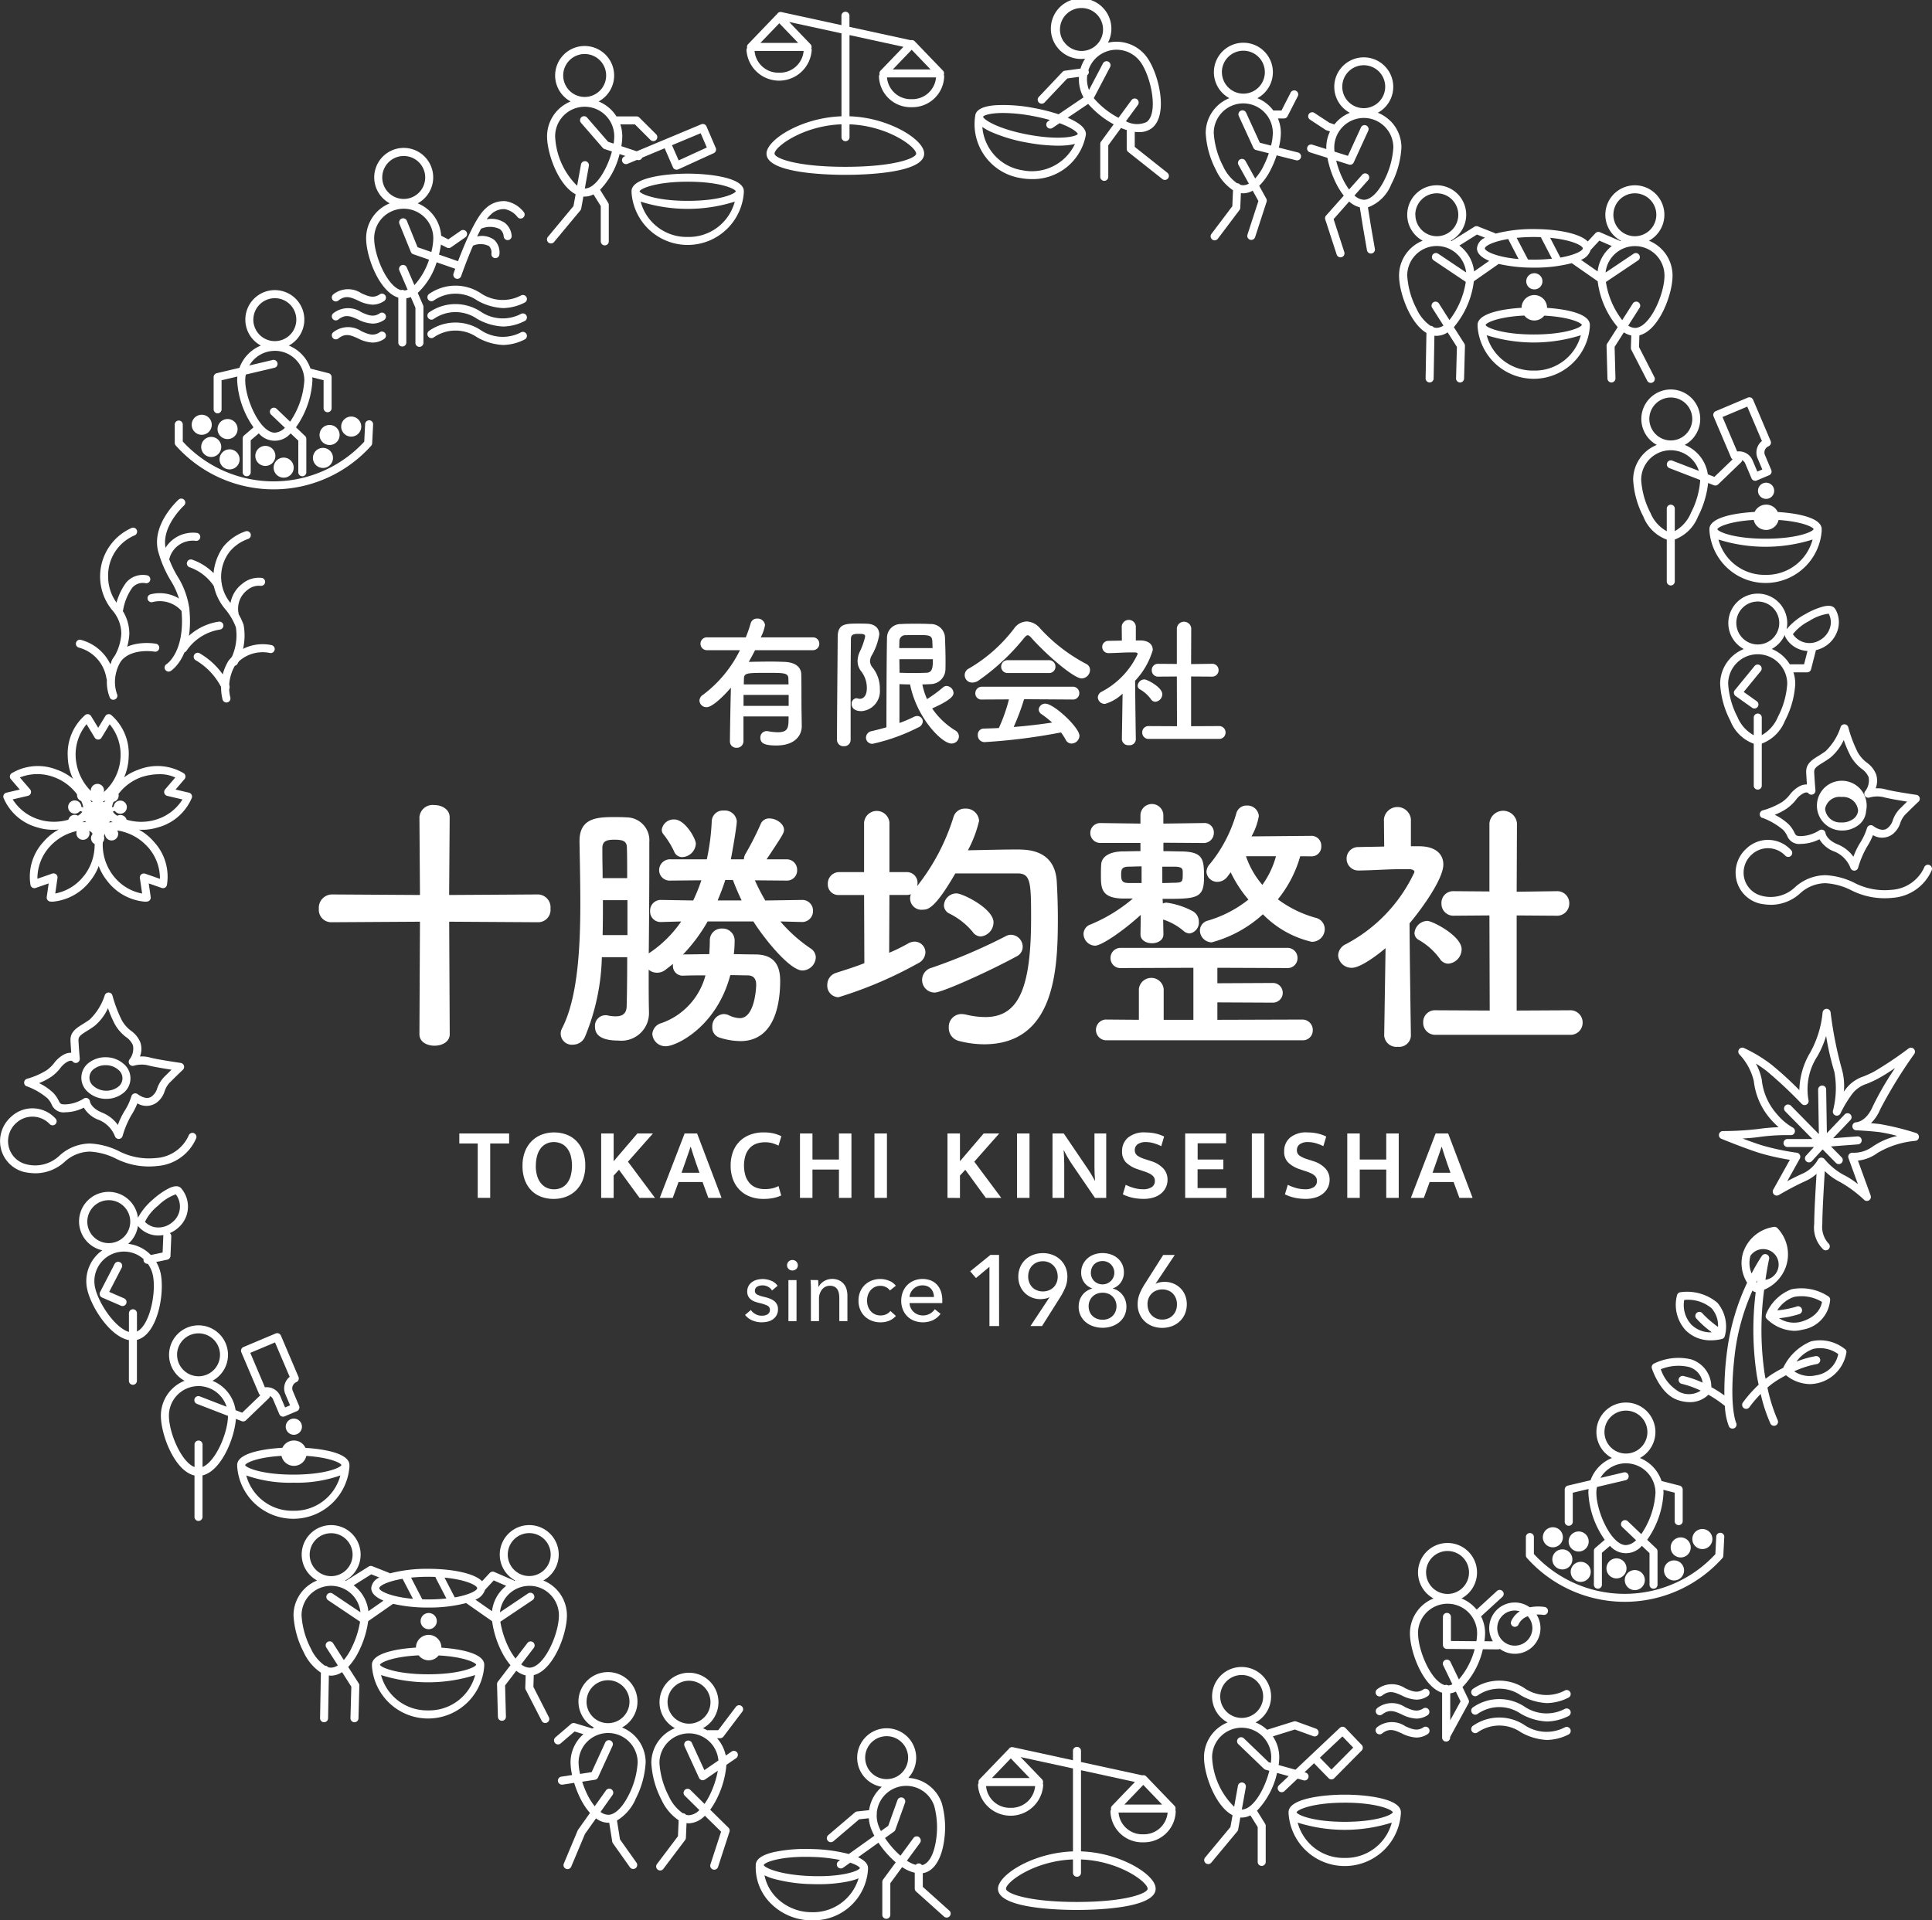 <svg xmlns="http://www.w3.org/2000/svg" width="167.001" height="166.03" viewBox="0 0 167.001 166.03"><rect x="0" y="0" width="167.001" height="166.03" fill="#333333" stroke="none"/><g transform="translate(0)"><path d="M50.983,166.057a.347.347,0,0,1-.324-.224,5.763,5.763,0,0,0-2.288-2.455.347.347,0,0,1,.34-.6,6.4,6.4,0,0,1,2.6,2.812.347.347,0,0,1-.2.447.343.343,0,0,1-.123.023" transform="translate(-31.486 -106.314)" fill="#fff"/><path d="M55.589,165.715a.347.347,0,0,1-.335-.257,4.419,4.419,0,0,1,.507-3.339,3.747,3.747,0,0,1,3.715-1.365.347.347,0,1,1-.142.679,3.052,3.052,0,0,0-3,1.078,3.775,3.775,0,0,0-.409,2.769.347.347,0,0,1-.336.435" transform="translate(-36.016 -104.98)" fill="#fff"/><path d="M54.988,144.1a.347.347,0,0,1-.308-.507,4.569,4.569,0,0,0,.473-2.828,5.379,5.379,0,0,0-.885-1.525,4.537,4.537,0,0,1-1-1.96,4.671,4.671,0,0,1,.8-3.475A4.242,4.242,0,0,1,56,132.469a.347.347,0,0,1,.2.665,3.592,3.592,0,0,0-1.583,1.1,3.555,3.555,0,0,0,.216,4.593,5.907,5.907,0,0,1,.988,1.729,5.18,5.18,0,0,1-.52,3.356.346.346,0,0,1-.308.187" transform="translate(-34.765 -86.535)" fill="#fff"/><path d="M57.707,147.5a.344.344,0,0,1-.33-.245,2.674,2.674,0,0,1,1.015-2.646,2.208,2.208,0,0,1,1.7-.506.347.347,0,0,1-.1.685,1.522,1.522,0,0,0-1.127.334,2.021,2.021,0,0,0-.816,1.937.348.348,0,0,1-.335.441" transform="translate(-37.447 -94.137)" fill="#fff"/><path d="M49.218,142.027a.345.345,0,0,1-.306-.184,4.166,4.166,0,0,0-2.13-1.665.347.347,0,0,1,.215-.659,4.8,4.8,0,0,1,2.527,2,.347.347,0,0,1-.306.509" transform="translate(-30.407 -91.139)" fill="#fff"/><path d="M40.148,139.277a.347.347,0,0,1-.184-.641c.064-.042,1.642-1.113,1.289-4.71a6.381,6.381,0,0,0-.948-2.557,10.088,10.088,0,0,1-1.066-2.507c-.578-2.313,1.688-4.378,1.784-4.464a.347.347,0,0,1,.463.516c-.02.019-2.051,1.874-1.575,3.78a9.51,9.51,0,0,0,1,2.343,7.017,7.017,0,0,1,1.03,2.822c.4,4.06-1.53,5.315-1.612,5.366a.345.345,0,0,1-.183.053" transform="translate(-25.573 -81.213)" fill="#fff"/><path d="M40.614,135.343a.347.347,0,0,1-.323-.471,2.79,2.79,0,0,1,3.066-2.009.347.347,0,0,1-.14.679,2.089,2.089,0,0,0-2.279,1.579.347.347,0,0,1-.323.222" transform="translate(-26.307 -86.783)" fill="#fff"/><path d="M40.032,149.688a.345.345,0,0,1-.286-.151,2.507,2.507,0,0,0-2.568-.814.347.347,0,0,1-.171-.672,3.2,3.2,0,0,1,3.31,1.095.347.347,0,0,1-.286.542" transform="translate(-24.007 -96.663)" fill="#fff"/><path d="M45.017,157.7a.347.347,0,0,1-.289-.538,4.921,4.921,0,0,1,3.385-2.139.343.343,0,0,1,.379.311.347.347,0,0,1-.311.379,4.3,4.3,0,0,0-2.875,1.831.347.347,0,0,1-.29.156" transform="translate(-29.184 -101.279)" fill="#fff"/><path d="M26.109,146.464a.342.342,0,0,1-.3-.175,3.615,3.615,0,0,1-.155-2.248,3.978,3.978,0,0,1,.491-1.237,4.443,4.443,0,0,0,.65-2.044,3.09,3.09,0,0,0-.783-2.042,4.588,4.588,0,0,1,1.7-7.124.347.347,0,0,1,.233.653,3.76,3.76,0,0,0-2.289,3.572,3.859,3.859,0,0,0,.925,2.5,3.734,3.734,0,0,1,.907,2.471,5.153,5.153,0,0,1-.731,2.338,3.419,3.419,0,0,0-.418,1.022,3.19,3.19,0,0,0,.077,1.8.348.348,0,0,1-.308.509" transform="translate(-16.309 -85.96)" fill="#fff"/><path d="M29.055,146.69a.362.362,0,0,1-.058,0,.346.346,0,0,1-.285-.4,5.283,5.283,0,0,1,.961-2.274,1.892,1.892,0,0,1,1.838-.6.347.347,0,0,1-.18.669,1.2,1.2,0,0,0-1.142.392A4.669,4.669,0,0,0,29.4,146.4a.347.347,0,0,1-.341.289" transform="translate(-18.755 -93.665)" fill="#fff"/><path d="M21.891,163.131a.346.346,0,0,1-.338-.27,3.265,3.265,0,0,0-2.36-2.637.347.347,0,0,1,.128-.682,3.941,3.941,0,0,1,2.908,3.165.347.347,0,0,1-.338.424" transform="translate(-12.356 -104.228)" fill="#fff"/><path d="M28.173,162.333a.347.347,0,0,1-.3-.523c1.1-1.867,3.688-1.406,3.8-1.386a.347.347,0,0,1-.127.682c-.022,0-2.218-.39-3.073,1.057a.346.346,0,0,1-.3.17" transform="translate(-18.18 -104.766)" fill="#fff"/><path d="M60.39,104.823a.35.35,0,0,0-.363.329l-.076,1.518a10.665,10.665,0,0,1-15.686-.014v-1.448a.347.347,0,1,0-.693,0v1.565a.345.345,0,0,0,.069.207A11.322,11.322,0,0,0,60.568,107a.344.344,0,0,0,.069-.191l.081-1.626a.346.346,0,0,0-.329-.363" transform="translate(-28.466 -68.483)" fill="#fff"/><path d="M53.6,83.006a.347.347,0,0,0,.347-.347V80.148l1.365-.322a3.249,3.249,0,0,0-.018.336,7.727,7.727,0,0,0,1.414,4.056l-.815.7a.348.348,0,0,0-.121.263v2.9a.347.347,0,1,0,.693,0V85.338l.7-.6a1.807,1.807,0,0,0,2.753,0l.661.63v2.714a.347.347,0,1,0,.693,0V85.217a.347.347,0,0,0-.107-.251l-.788-.752A7.728,7.728,0,0,0,61.8,80.161c0-.091-.007-.18-.014-.269l.979.25v2.441a.347.347,0,0,0,.693,0v-2.71a.347.347,0,0,0-.261-.336l-1.566-.4a3.262,3.262,0,0,0-1.872-1.989,2.55,2.55,0,1,0-2.416,0,3.261,3.261,0,0,0-1.849,1.924l-1.966.464a.346.346,0,0,0-.267.337V82.66a.347.347,0,0,0,.347.347m3.087-8.1a1.856,1.856,0,1,1,1.856,1.856A1.858,1.858,0,0,1,56.691,74.9m1.856,2.7A2.558,2.558,0,0,1,61.1,80.161a7.084,7.084,0,0,1-1.229,3.567L58.691,82.6a.347.347,0,0,0-.479.5l1.209,1.153a1.335,1.335,0,0,1-.874.425c-1.267,0-2.555-2.9-2.555-4.518a2.577,2.577,0,0,1,.051-.508l2.489-.588a.347.347,0,0,0-.159-.675l-2.026.479a2.554,2.554,0,0,1,2.2-1.264" transform="translate(-34.794 -47.27)" fill="#fff"/><path d="M48.662,105.166a.867.867,0,1,0-.867-.867.867.867,0,0,0,.867.867" transform="translate(-31.225 -67.574)" fill="#fff"/><path d="M55.1,106.232a.867.867,0,1,0-.867-.867.867.867,0,0,0,.867.867" transform="translate(-35.429 -68.27)" fill="#fff"/><path d="M50.164,109.826a.867.867,0,1,0,.867-.867.867.867,0,0,0-.867.867" transform="translate(-32.773 -71.185)" fill="#fff"/><path d="M55.611,113.8a.867.867,0,1,0-.867-.867.867.867,0,0,0,.867.867" transform="translate(-35.765 -73.217)" fill="#fff"/><path d="M64.526,111.2a.867.867,0,1,0,.867.867.867.867,0,0,0-.867-.867" transform="translate(-41.589 -72.65)" fill="#fff"/><path d="M69.094,115.855a.867.867,0,1,0-.867-.867.867.867,0,0,0,.867.867" transform="translate(-44.574 -74.557)" fill="#fff"/><path d="M79.676,106.842a.867.867,0,1,0,.867-.867.867.867,0,0,0-.867.867" transform="translate(-52.054 -69.235)" fill="#fff"/><path d="M78.024,112.566a.867.867,0,1,0,.867-.867.867.867,0,0,0-.867.867" transform="translate(-50.974 -72.975)" fill="#fff"/><path d="M85.938,105.616a.867.867,0,1,0-.867-.867.867.867,0,0,0,.867.867" transform="translate(-55.578 -67.868)" fill="#fff"/><path d="M397.27,382.254a.345.345,0,0,0-.364.329l-.076,1.518a10.665,10.665,0,0,1-15.686-.014v-1.448a.347.347,0,1,0-.693,0V384.2a.346.346,0,0,0,.069.207,11.322,11.322,0,0,0,16.929.023.348.348,0,0,0,.069-.191l.081-1.625a.347.347,0,0,0-.329-.364" transform="translate(-248.555 -249.732)" fill="#fff"/><path d="M390.485,360.436a.346.346,0,0,0,.347-.347v-2.512l1.365-.322a3.255,3.255,0,0,0-.017.336,7.729,7.729,0,0,0,1.414,4.056l-.815.7a.347.347,0,0,0-.121.263v2.9a.347.347,0,1,0,.693,0v-2.741l.7-.6a1.807,1.807,0,0,0,2.754,0l.661.63v2.714a.347.347,0,1,0,.693,0v-2.863a.347.347,0,0,0-.107-.251l-.788-.751a7.73,7.73,0,0,0,1.412-4.054c0-.091-.006-.18-.014-.269l.979.25v2.441a.347.347,0,1,0,.693,0V357.3a.347.347,0,0,0-.261-.336l-1.566-.4a3.263,3.263,0,0,0-1.873-1.989,2.55,2.55,0,1,0-2.416,0,3.261,3.261,0,0,0-1.849,1.924l-1.965.464a.347.347,0,0,0-.267.338v2.786a.346.346,0,0,0,.347.347m3.087-8.1a1.856,1.856,0,1,1,1.856,1.857,1.858,1.858,0,0,1-1.856-1.857m1.856,2.7a2.558,2.558,0,0,1,2.555,2.555,7.087,7.087,0,0,1-1.228,3.567l-1.183-1.128a.347.347,0,0,0-.479.5l1.209,1.153a1.334,1.334,0,0,1-.874.425c-1.267,0-2.555-2.9-2.555-4.518a2.545,2.545,0,0,1,.051-.507l2.488-.588a.347.347,0,0,0-.159-.675l-2.026.478a2.554,2.554,0,0,1,2.2-1.264" transform="translate(-254.883 -228.52)" fill="#fff"/><path d="M385.542,382.6a.867.867,0,1,0-.867-.867.867.867,0,0,0,.867.867" transform="translate(-251.314 -248.824)" fill="#fff"/><path d="M391.977,383.662a.867.867,0,1,0-.867-.867.867.867,0,0,0,.867.867" transform="translate(-255.518 -249.52)" fill="#fff"/><path d="M387.044,387.257a.867.867,0,1,0,.867-.867.867.867,0,0,0-.867.867" transform="translate(-252.862 -252.435)" fill="#fff"/><path d="M392.491,391.234a.867.867,0,1,0-.867-.867.867.867,0,0,0,.867.867" transform="translate(-255.854 -254.467)" fill="#fff"/><path d="M401.406,388.633a.867.867,0,1,0,.867.867.867.867,0,0,0-.867-.867" transform="translate(-261.678 -253.9)" fill="#fff"/><path d="M405.974,393.285a.867.867,0,1,0-.867-.867.867.867,0,0,0,.867.867" transform="translate(-264.663 -255.807)" fill="#fff"/><path d="M416.556,384.272a.867.867,0,1,0,.867-.867.867.867,0,0,0-.867.867" transform="translate(-272.143 -250.485)" fill="#fff"/><path d="M414.9,390a.867.867,0,1,0,.867-.867.866.866,0,0,0-.867.867" transform="translate(-271.064 -254.225)" fill="#fff"/><path d="M422.818,383.047a.867.867,0,1,0-.867-.867.867.867,0,0,0,.867.867" transform="translate(-275.667 -249.118)" fill="#fff"/><path d="M95.751,49.433a6.091,6.091,0,0,0,1.635-2.644l1.605.557c-.069.192-.118.332-.14.4a.347.347,0,1,0,.656.225c.2-.57.581-1.6,1.022-2.619a1.628,1.628,0,0,1,1.386.035.8.8,0,0,1,.207.647.347.347,0,0,0,.292.392.377.377,0,0,0,.052,0,.347.347,0,0,0,.343-.3,1.5,1.5,0,0,0-.438-1.271,1.8,1.8,0,0,0-1.484-.3c.111-.234.223-.459.336-.669a1.966,1.966,0,0,1,1.616.027.857.857,0,0,1,.339.621.347.347,0,0,0,.346.336h.008a.347.347,0,0,0,.339-.354,1.567,1.567,0,0,0-.62-1.16,2.088,2.088,0,0,0-1.541-.283,2.374,2.374,0,0,1,.345-.4,1.584,1.584,0,0,1,1.215-.482,1.813,1.813,0,0,1,1.106.687.347.347,0,0,0,.565-.4,2.5,2.5,0,0,0-1.587-.974,2.24,2.24,0,0,0-1.758.651c-.838.74-1.826,3.121-2.362,4.538l-1.646-.571a7.066,7.066,0,0,0,.167-.866l.513.262a.345.345,0,0,0,.356-.024l1.246-.869a.347.347,0,1,0-.4-.569l-1.076.75-.618-.315a3.252,3.252,0,0,0-2.029-2.8,2.549,2.549,0,1,0-2.416,0,3.252,3.252,0,0,0-2.041,3.013c0,1.632,1.149,4.638,2.781,5.139v3.861a.347.347,0,1,0,.693,0V49.9a1.686,1.686,0,0,0,.387-.106l.4.919v3.058a.347.347,0,0,0,.693,0v-3.13a.346.346,0,0,0-.028-.137Zm-3.067-9.979A1.856,1.856,0,1,1,94.54,41.31a1.858,1.858,0,0,1-1.856-1.856m1.906,9.769a.308.308,0,0,0-.29-.027c-1.185-.328-2.315-2.967-2.315-4.484a2.555,2.555,0,1,1,5.111,0,5.037,5.037,0,0,1-.17,1.185l-1.189-.413-.933-2.3a.347.347,0,0,0-.642.261l.992,2.443a.346.346,0,0,0,.208.2l1.366.474a6,6,0,0,1-1.265,2.2L94.8,47.225a.346.346,0,1,0-.637.274l.713,1.657a.957.957,0,0,1-.287.066" transform="translate(-59.642 -24.11)" fill="#fff"/><path d="M86.877,72.568c-.532.338-.945.18-1.575-.105a2.069,2.069,0,0,0-2.416.083.347.347,0,1,0,.428.546c.62-.486,1.074-.281,1.7,0a3.07,3.07,0,0,0,1.259.357,1.776,1.776,0,0,0,.973-.3.347.347,0,1,0-.371-.585" transform="translate(-54.064 -47.109)" fill="#fff"/><path d="M86.877,77.295c-.532.338-.945.18-1.575-.105a2.068,2.068,0,0,0-2.416.083.347.347,0,1,0,.428.546c.62-.486,1.074-.281,1.7,0a3.07,3.07,0,0,0,1.259.357,1.776,1.776,0,0,0,.973-.3.347.347,0,1,0-.371-.585" transform="translate(-54.064 -50.197)" fill="#fff"/><path d="M86.877,82.022c-.532.338-.945.18-1.575-.105A2.068,2.068,0,0,0,82.886,82a.347.347,0,1,0,.428.546c.62-.486,1.074-.281,1.7,0a3.07,3.07,0,0,0,1.259.357,1.776,1.776,0,0,0,.973-.3.347.347,0,1,0-.371-.585" transform="translate(-54.064 -53.285)" fill="#fff"/><path d="M114.694,72.059a3.392,3.392,0,0,1-3.526-.182,3.977,3.977,0,0,0-4.428.053.347.347,0,0,0,.354.6,3.29,3.29,0,0,1,3.769-.026,4.961,4.961,0,0,0,2.248.666A4.265,4.265,0,0,0,115,72.682a.347.347,0,0,0-.3-.623" transform="translate(-69.624 -46.533)" fill="#fff"/><path d="M114.694,76.657a3.392,3.392,0,0,1-3.526-.182,3.977,3.977,0,0,0-4.428.053.347.347,0,0,0,.354.6,3.291,3.291,0,0,1,3.769-.026,4.962,4.962,0,0,0,2.248.666A4.265,4.265,0,0,0,115,77.281a.347.347,0,0,0-.3-.623" transform="translate(-69.624 -49.537)" fill="#fff"/><path d="M114.694,81.256a3.392,3.392,0,0,1-3.526-.182,3.977,3.977,0,0,0-4.428.053.347.347,0,0,0,.354.6,3.291,3.291,0,0,1,3.769-.026,4.961,4.961,0,0,0,2.248.666A4.265,4.265,0,0,0,115,81.879a.347.347,0,0,0-.3-.623" transform="translate(-69.624 -52.541)" fill="#fff"/><path d="M144.2,21.325a.342.342,0,0,0,.427-.2l1.939-.811.717,1.648a.347.347,0,0,0,.318.208.344.344,0,0,0,.145-.032l3.063-1.4a.347.347,0,0,0,.174-.452l-.8-1.861a.347.347,0,0,0-.452-.183l-5.581,2.334-1.329-.443a5.067,5.067,0,0,0,.083-.854,3.237,3.237,0,0,0-.17-1.029h1.262l1.33,1.33a.347.347,0,1,0,.49-.49L144.38,17.66a.346.346,0,0,0-.245-.1H142.4a3.263,3.263,0,0,0-1.542-1.291,2.55,2.55,0,1,0-2.416,0,3.253,3.253,0,0,0-2.04,3.013c0,1.525,1,4.251,2.468,5.009l-.184,1.021-2.2,2.649a.347.347,0,1,0,.533.443l2.261-2.719a.346.346,0,0,0,.075-.161l.187-1.037c.037,0,.074.006.112.006a1.678,1.678,0,0,0,.759-.191l.631,1.012v3.031a.347.347,0,1,0,.693,0v-3.13a.345.345,0,0,0-.052-.183l-.7-1.129a6.784,6.784,0,0,0,1.686-3.088l.508.17-.087.036a.346.346,0,1,0,.267.639l.82-.343Zm5.48-2.31.531,1.235-2.433,1.114L147.2,20.05Zm-11.883-4.993a1.856,1.856,0,1,1,1.856,1.856,1.858,1.858,0,0,1-1.856-1.856m1.868,9.774.348-1.938a.347.347,0,1,0-.682-.123L139,23.557A6.385,6.385,0,0,1,137.1,19.28a2.555,2.555,0,1,1,5.11,0,4.19,4.19,0,0,1-.054.632l-.479-.159-1.817-2.094a.347.347,0,0,0-.524.455l1.88,2.166a.345.345,0,0,0,.152.1l.64.214c-.408,1.513-1.378,3.189-2.341,3.2" transform="translate(-89.114 -7.496)" fill="#fff"/><path d="M167.172,44.825c0-1.2-3.051-1.521-4.855-1.521s-4.855.32-4.855,1.521c0,.016.006.031.007.046a.333.333,0,0,0-.007.037,4.864,4.864,0,0,0,9.709,0,.337.337,0,0,0-.007-.037c0-.016.007-.03.007-.046M162.318,44c2.724,0,4.066.586,4.16.828-.094.242-1.436.828-4.16.828-2.75,0-4.092-.6-4.162-.821.07-.237,1.412-.834,4.162-.834m0,4.776a4.107,4.107,0,0,1-4.067-3.053,13.524,13.524,0,0,0,8.135,0,4.107,4.107,0,0,1-4.067,3.053" transform="translate(-102.873 -28.291)" fill="#fff"/><path d="M308.821,425.528a.347.347,0,0,0,.186-.668l-.112-.031.826-.78,1.254,1.288a.347.347,0,0,0,.247.105h0a.347.347,0,0,0,.246-.1l2.37-2.395a.347.347,0,0,0,0-.484L312.436,421a.346.346,0,0,0-.488-.011l-3.832,3.62-1.455-.406a4.8,4.8,0,0,0,.053-.67,3.228,3.228,0,0,0-.552-1.808l1.9-.594,1.569.57a.347.347,0,1,0,.237-.651l-1.68-.611a.351.351,0,0,0-.222-.005l-2.3.719a3.247,3.247,0,0,0-1-.633,2.55,2.55,0,1,0-2.416,0,3.253,3.253,0,0,0-2.041,3.013c0,1.525,1,4.251,2.468,5.009l-.183,1.021-2.2,2.649a.347.347,0,0,0,.533.443l2.261-2.719a.341.341,0,0,0,.075-.16l.186-1.037c.037,0,.074.006.112.006a1.682,1.682,0,0,0,.759-.191l.631,1.012v3.03a.347.347,0,0,0,.693,0v-3.13a.349.349,0,0,0-.052-.184l-.7-1.129a6.914,6.914,0,0,0,1.733-3.269l1,.279-.812.768a.347.347,0,1,0,.476.5l1.115-1.054Zm3.354-3.8.933.967-1.883,1.9-1-1.028Zm-10.565-3.453a1.856,1.856,0,1,1,1.856,1.856,1.858,1.858,0,0,1-1.856-1.856m1.868,9.774.348-1.938a.347.347,0,0,0-.683-.122l-.327,1.821a6.384,6.384,0,0,1-1.906-4.277,2.555,2.555,0,1,1,5.111,0,3.942,3.942,0,0,1-.036.482l-.176-.049-2.16-2.077a.347.347,0,0,0-.481.5l2.223,2.137a.344.344,0,0,0,.147.084l.318.089c-.382,1.549-1.384,3.337-2.379,3.351" transform="translate(-196.136 -271.602)" fill="#fff"/><path d="M330.989,449.082c0-1.2-3.052-1.521-4.855-1.521s-4.855.32-4.855,1.521c0,.016.006.03.008.046a.333.333,0,0,0-.008.037,4.864,4.864,0,0,0,9.71,0,.339.339,0,0,0-.008-.037c0-.016.008-.03.008-.046m-4.855-.828c2.724,0,4.066.586,4.16.828-.094.242-1.436.828-4.16.828-2.75,0-4.092-.6-4.162-.821.07-.238,1.412-.834,4.162-.834m0,4.776a4.107,4.107,0,0,1-4.067-3.053,13.529,13.529,0,0,0,8.134,0,4.107,4.107,0,0,1-4.067,3.053" transform="translate(-209.897 -292.399)" fill="#fff"/><path d="M200.393,11.147a2.744,2.744,0,0,0,2.819-2.656.339.339,0,0,0-.033-.143.346.346,0,0,0-.073-.362l-2.447-2.544a.35.35,0,0,0-.335-.086l-5.3-1.153v-.98a.347.347,0,0,0-.693,0v.83l-5.19-1.13a.341.341,0,0,0-.381.193.317.317,0,0,0-.054.036L186.262,5.7a.344.344,0,0,0-.082.327.339.339,0,0,0-.056.178,2.824,2.824,0,0,0,5.637,0,.343.343,0,0,0-.033-.143.345.345,0,0,0-.073-.361L189.81,3.778l4.525.985v7.172c-3.488.118-6.481,2.044-6.481,3.227,0,1.7,5.216,1.835,6.814,1.835s6.814-.132,6.814-1.835c0-.755-1.075-1.581-2.082-2.1a10.451,10.451,0,0,0-4.372-1.128V4.914l4.664,1.015-1.98,2.058a.343.343,0,0,0-.082.327.337.337,0,0,0-.056.178,2.744,2.744,0,0,0,2.819,2.656m-11.45-2.984a2.058,2.058,0,0,1-2.121-1.88h4.242a2.058,2.058,0,0,1-2.121,1.88M187.327,5.59l1.633-1.7,1.632,1.7Zm13.462,9.571c0,.386-1.848,1.142-6.121,1.142s-6.12-.756-6.12-1.142c0-.577,2.447-2.415,5.788-2.533v1.131a.347.347,0,0,0,.693,0V12.629c3.327.127,5.76,1.957,5.76,2.532m-.4-4.707a2.058,2.058,0,0,1-2.121-1.88h4.241a2.058,2.058,0,0,1-2.121,1.88m.016-4.27,1.632,1.7h-3.264Z" transform="translate(-121.598 -1.88)" fill="#fff"/><path d="M258.121,443.862a2.744,2.744,0,0,0,2.819-2.656.34.34,0,0,0-.033-.143.345.345,0,0,0-.073-.361l-2.447-2.544a.35.35,0,0,0-.335-.086l-5.3-1.153v-.98a.347.347,0,0,0-.693,0v.829l-5.19-1.13a.341.341,0,0,0-.381.193.316.316,0,0,0-.054.036l-2.447,2.544a.343.343,0,0,0-.082.327.337.337,0,0,0-.056.177,2.824,2.824,0,0,0,5.637,0,.348.348,0,0,0-.033-.143.344.344,0,0,0-.073-.361l-1.845-1.919,4.525.985v7.171c-3.488.118-6.481,2.044-6.481,3.227,0,1.7,5.215,1.835,6.814,1.835s6.814-.132,6.814-1.835c0-.755-1.075-1.581-2.081-2.1a10.457,10.457,0,0,0-4.372-1.128V437.63l4.663,1.015-1.979,2.058a.344.344,0,0,0-.082.326.336.336,0,0,0-.056.178,2.744,2.744,0,0,0,2.819,2.656m-11.45-2.983a2.058,2.058,0,0,1-2.121-1.88h4.241a2.058,2.058,0,0,1-2.121,1.88m-1.616-2.573,1.633-1.7,1.632,1.7Zm13.462,9.571c0,.386-1.848,1.141-6.121,1.141s-6.121-.756-6.121-1.141c0-.577,2.447-2.416,5.788-2.534v1.131a.347.347,0,1,0,.693,0v-1.13c3.327.127,5.76,1.957,5.76,2.533m-.4-4.708A2.058,2.058,0,0,1,256,441.29h4.241a2.058,2.058,0,0,1-2.121,1.879m.016-4.27,1.632,1.7h-3.264Z" transform="translate(-159.313 -284.58)" fill="#fff"/><path d="M259.595,14.928,256.787,12.7V11.4a2.918,2.918,0,0,0,.355.025,1.811,1.811,0,0,0,1.061-.3c1.536-1.078.691-4.672-.333-6.132a3.251,3.251,0,0,0-3.4-1.3,2.616,2.616,0,1,0-1.976,1.383,3.24,3.24,0,0,0-.395.854l-1.355.185a.35.35,0,0,0-.205.105l-2.023,2.137a.347.347,0,1,0,.5.477l1.939-2.049,1.012-.138a3.231,3.231,0,0,0,.393,1.772L250.2,9.881a15.865,15.865,0,0,0-2.145-.543,13.648,13.648,0,0,0-3.286-.241c-1.08.08-1.674.37-1.764.862,0,.017,0,.033,0,.05a.333.333,0,0,0-.013.033A4.719,4.719,0,0,0,246.94,15.4a5.145,5.145,0,0,0,.931.085,4.651,4.651,0,0,0,4.665-3.694.23.23,0,0,0,0-.034c0-.016.012-.031.016-.047.09-.493-.362-.974-1.343-1.432-.07-.033-.145-.064-.218-.1l1.77-1.193a8.02,8.02,0,0,0,2.206,1.765l-1.094,1.491a.346.346,0,0,0-.067.205v2.863a.347.347,0,0,0,.693,0V12.565l1.1-1.5q.248.105.494.182v1.626a.346.346,0,0,0,.131.271l2.939,2.328a.347.347,0,1,0,.431-.543m-12.53-.209a4.107,4.107,0,0,1-3.451-3.743,4.644,4.644,0,0,0,.731.416,13.582,13.582,0,0,0,3.158.94,15.036,15.036,0,0,0,2.646.263c.224,0,.438-.008.639-.022a4.689,4.689,0,0,0,.831-.13,4.111,4.111,0,0,1-4.553,2.276m4.8-3.134c-.135.221-1.562.556-4.241.065-2.705-.5-3.917-1.325-3.946-1.558.07-.138.653-.324,1.74-.324a14.047,14.047,0,0,1,2.5.253c.581.106,1.089.228,1.534.356l-.16.108a.347.347,0,0,0,.194.634.342.342,0,0,0,.193-.059l.609-.41c1.041.387,1.541.774,1.572.935m-1.2-7.967A1.857,1.857,0,0,1,252.187.695a1.875,1.875,0,0,1,.325.028,1.856,1.856,0,1,1-1.841,2.894m6.318,4.967a.346.346,0,0,0-.484.074l-1.122,1.528a7.166,7.166,0,0,1-2.138-1.7l1.4-2.667a.347.347,0,1,0-.613-.323l-1.2,2.286a2.553,2.553,0,0,1-.148-1.286.318.318,0,0,0,.095-.414,2.553,2.553,0,0,1,4.524-.694c.93,1.326,1.54,4.439.5,5.167a2,2,0,0,1-1.779-.072l1.037-1.413a.347.347,0,0,0-.074-.485" transform="translate(-158.7 -0.001)" fill="#fff"/><path d="M205.176,446.794l-2.309-2.072v-1.181a1.544,1.544,0,0,0,.244-.06c.8-.273,1.367-1.221,1.586-2.67a7.8,7.8,0,0,0-.184-3.309,3.253,3.253,0,0,0-2.9-2.2,2.555,2.555,0,0,0,.548-2.556h0a2.55,2.55,0,1,0-2.836,3.331,3.264,3.264,0,0,0-1.1,2.016l-1.036.112a.348.348,0,0,0-.188.081l-2.319,1.975a.347.347,0,0,0,.449.528l2.237-1.906.833-.09a3.232,3.232,0,0,0,.159.795,5,5,0,0,0,.32.718l-2.209,1.578a13.847,13.847,0,0,0-3.141-.428,13.553,13.553,0,0,0-3.285.25c-1.056.239-1.6.614-1.616,1.115,0,.017,0,.033.005.05s-.007.022-.008.034a4.393,4.393,0,0,0,1.326,3.276,4.988,4.988,0,0,0,3.38,1.436c.057,0,.113,0,.169,0a4.707,4.707,0,0,0,4.83-4.4c0-.012-.005-.023-.006-.035s.008-.032.008-.049c.012-.376-.278-.7-.863-.968l1.765-1.261a8.265,8.265,0,0,0,1.493,1.7l-1.094,1.49a.345.345,0,0,0-.067.2v2.863a.347.347,0,0,0,.693,0v-2.749l1.021-1.392a3.294,3.294,0,0,0,1.09.486v1.365a.347.347,0,0,0,.115.258l2.424,2.175a.347.347,0,0,0,.463-.516m-12.021.13a4.3,4.3,0,0,1-2.913-1.235,3.765,3.765,0,0,1-1.055-1.954,4.7,4.7,0,0,0,.785.3,13.572,13.572,0,0,0,3.262.46c.192.006.383.009.572.009a12.731,12.731,0,0,0,2.713-.259,4.677,4.677,0,0,0,.8-.252,4.1,4.1,0,0,1-4.166,2.927m4.285-3.812c-.1.239-1.464.783-4.184.694-2.749-.089-4.07-.729-4.134-.955.072-.218,1.247-.71,3.607-.71q.279,0,.58.009a14.257,14.257,0,0,1,2.419.266l-.164.118a.347.347,0,0,0,.4.564l.633-.452c.527.177.8.358.841.466m.551-8.95a1.856,1.856,0,1,1,.936,1.069,1.842,1.842,0,0,1-.936-1.069m4.563,6.275a.347.347,0,0,0-.485.074l-1.126,1.533A7.788,7.788,0,0,1,199.6,440.5l.772-.552a.345.345,0,0,0,.125-.165l.83-2.318a.347.347,0,1,0-.653-.234l-.794,2.216-.634.453a4.063,4.063,0,0,1-.232-.535,2.537,2.537,0,0,1-.131-.883.347.347,0,0,0,.01-.112c0-.007,0-.012-.006-.019a2.555,2.555,0,0,1,4.967-.626h0a7.174,7.174,0,0,1,.155,2.982c-.176,1.163-.586,1.935-1.124,2.117a.928.928,0,0,1-.094.018.334.334,0,0,0-.533-.022,2.629,2.629,0,0,1-.765-.356l1.132-1.543a.346.346,0,0,0-.074-.484" transform="translate(-123.101 -281.59)" fill="#fff"/><path d="M308.612,20.148l-1.673-.423a5.568,5.568,0,0,0,.176-1.258,3.239,3.239,0,0,0-.252-1.262h.519a.347.347,0,0,0,.309-.189l.878-1.717a.347.347,0,1,0-.617-.315l-.781,1.529h-.71a3.163,3.163,0,0,0-1.377-1.061,2.575,2.575,0,0,0,.591-.44,2.549,2.549,0,0,0-1.8-4.355h0a2.549,2.549,0,0,0-1.211,4.792,3.253,3.253,0,0,0-2.046,3.01,7.8,7.8,0,0,0,.884,3.194,4.254,4.254,0,0,0,1.477,1.758l-.06,1.379-1.806,2.395a.347.347,0,0,0,.554.418l1.87-2.481a.345.345,0,0,0,.069-.193l.055-1.273a1.517,1.517,0,0,0,.2.021h0a1.707,1.707,0,0,0,.819-.23l.494.893-.946,2.91a.348.348,0,0,0,.223.437.354.354,0,0,0,.108.017.348.348,0,0,0,.33-.24l.992-3.053a.347.347,0,0,0-.026-.275l-.613-1.109a5.178,5.178,0,0,0,.981-1.366,8.688,8.688,0,0,0,.528-1.266l1.693.427a.347.347,0,0,0,.17-.672M302.017,13.2a1.856,1.856,0,0,1,1.857-1.853h0a1.856,1.856,0,0,1,0,3.712h0a1.86,1.86,0,0,1-1.854-1.859m3.589,8.137a4.907,4.907,0,0,1-.714,1.055l-.833-1.506a.347.347,0,1,0-.607.336l.894,1.617a1.035,1.035,0,0,1-.486.139h0a.9.9,0,0,1-.259-.044.344.344,0,0,0-.25-.127c-.007,0-.014,0-.021,0a3.615,3.615,0,0,1-1.212-1.479,7.18,7.18,0,0,1-.807-2.875,2.556,2.556,0,0,1,2.555-2.552h0a2.556,2.556,0,0,1,2.552,2.559,4.871,4.871,0,0,1-.154,1.089l-.968-.245-1.189-2.6a.347.347,0,1,0-.631.289l1.259,2.748a.346.346,0,0,0,.23.192l1.107.28a8.108,8.108,0,0,1-.47,1.117" transform="translate(-196.398 -6.962)" fill="#fff"/><path d="M333.064,19.8a3.235,3.235,0,0,0-1.087-.716,2.549,2.549,0,0,0-1.214-4.79h0a2.549,2.549,0,0,0-1.8,4.355,2.56,2.56,0,0,0,.594.441,3.261,3.261,0,0,0-1.336,1.006l-.424-.143-1.3-.853a.347.347,0,1,0-.381.58l1.336.878a.333.333,0,0,0,.08.039l.312.1a3.226,3.226,0,0,0-.322,1.4c0,.041,0,.086.006.128L326.3,21.84a.347.347,0,0,0-.209.661l1.53.482a8.7,8.7,0,0,0,.8,2.309,6.016,6.016,0,0,0,.613.959l-1.53,1.72a.346.346,0,0,0-.071.337l.993,3.054a.347.347,0,0,0,.659-.214l-.931-2.865L329.5,26.76a2.16,2.16,0,0,0,.919.5l.276,1.723.343,1.985a.347.347,0,0,0,.342.288.353.353,0,0,0,.06-.005.346.346,0,0,0,.282-.4l-.343-1.981-.257-1.607a3.452,3.452,0,0,0,2.011-1.98,7.8,7.8,0,0,0,.884-3.194,3.225,3.225,0,0,0-.955-2.3m-4.157-2.954a1.856,1.856,0,0,1,1.854-1.859h0a1.856,1.856,0,0,1,0,3.712h0a1.855,1.855,0,0,1-1.856-1.853m3.612,8.126c-.539,1.046-1.174,1.646-1.742,1.647h0a1.285,1.285,0,0,1-.813-.372l1.177-1.323a.347.347,0,1,0-.518-.461l-1.126,1.266a5.688,5.688,0,0,1-.465-.753,8.172,8.172,0,0,1-.652-1.749l1.1.347a.346.346,0,0,0,.42-.186l1.259-2.748a.347.347,0,0,0-.63-.289l-1.132,2.47-1.159-.365a3.394,3.394,0,0,1-.022-.352,2.559,2.559,0,0,1,2.552-2.559h0a2.555,2.555,0,0,1,2.555,2.552,7.173,7.173,0,0,1-.807,2.875" transform="translate(-212.879 -9.336)" fill="#fff"/><path d="M168.629,422.683l1.623-2.147a.347.347,0,1,0-.553-.418l-1.518,2.009h-.9a.371.371,0,0,0-.045.009,3.219,3.219,0,0,0-.379-.182,2.552,2.552,0,0,0,1.345-2.242h0a2.551,2.551,0,0,0-2.546-2.553h0a2.55,2.55,0,0,0-1.216,4.791,3.249,3.249,0,0,0-2.041,3.011,7.807,7.807,0,0,0,.884,3.194,4.252,4.252,0,0,0,1.477,1.758l-.06,1.379-1.806,2.395a.347.347,0,1,0,.554.417l1.87-2.481a.344.344,0,0,0,.069-.194l.055-1.273a1.511,1.511,0,0,0,.2.021h0a2.034,2.034,0,0,0,1.386-.657l1.4,1.379-.926,2.85a.347.347,0,0,0,.659.215l.992-3.053a.346.346,0,0,0-.086-.354L167.487,429a6.3,6.3,0,0,0,.516-.837,8.009,8.009,0,0,0,.886-3.042l.852-.585a.347.347,0,0,0-.392-.572l-.517.355a3.243,3.243,0,0,0-.751-1.5h.271a.347.347,0,0,0,.277-.138m-4.829-2.977a1.858,1.858,0,0,1,1.856-1.854h0a1.856,1.856,0,0,1,0,3.712h0a1.856,1.856,0,0,1-1.853-1.859m1.461,3.8,1.26,2.748a.347.347,0,0,0,.315.2.345.345,0,0,0,.2-.061l1.107-.76a8.023,8.023,0,0,1-.75,2.207,5.847,5.847,0,0,1-.4.663l-1.207-1.193a.347.347,0,1,0-.487.493l1.247,1.232a1.358,1.358,0,0,1-.9.445h0a.9.9,0,0,1-.259-.044.343.343,0,0,0-.25-.127c-.008,0-.015,0-.022,0a3.61,3.61,0,0,1-1.211-1.479,7.168,7.168,0,0,1-.807-2.875,2.555,2.555,0,0,1,2.555-2.552h0a2.553,2.553,0,0,1,2.542,2.346l-1.214.834-1.088-2.374a.347.347,0,0,0-.63.289" transform="translate(-106.098 -272.537)" fill="#fff"/><path d="M145.193,427.991a7.808,7.808,0,0,0,.884-3.194,3.25,3.25,0,0,0-2.042-3.012,2.549,2.549,0,0,0-1.214-4.79h0a2.549,2.549,0,0,0-1.2,4.8c-.062.025-.123.054-.184.083a.339.339,0,0,0-.07-.038l-1.412-.429a.346.346,0,0,0-.327.069l-1.336,1.145a.347.347,0,1,0,.451.526l1.191-1.021.765.233a3.238,3.238,0,0,0-1.116,2.449,5.314,5.314,0,0,0,.134,1.082l-.938.144a.347.347,0,0,0,.052.689.338.338,0,0,0,.053,0l1.013-.155a8.759,8.759,0,0,0,.58,1.435,5.65,5.65,0,0,0,.786,1.168l-1.024,1.446a.34.34,0,0,0-.037.066l-1.2,2.863a.346.346,0,0,0,.186.454.34.34,0,0,0,.134.027.347.347,0,0,0,.32-.212l1.188-2.828.955-1.348a1.823,1.823,0,0,0,1.057.38h0c.028,0,.055-.007.083-.009l.262,1.635a.342.342,0,0,0,.059.146l1.46,2.061a.347.347,0,1,0,.566-.4l-1.413-1.995-.262-1.635a4.038,4.038,0,0,0,1.6-1.824m-4.228-8.444a1.855,1.855,0,0,1,1.853-1.859h0a1.856,1.856,0,0,1,0,3.712h0a1.858,1.858,0,0,1-1.856-1.853m1.87,9.773h0a1.149,1.149,0,0,1-.661-.245l1.048-1.479a.347.347,0,0,0-.566-.4l-.984,1.388a5.3,5.3,0,0,1-.583-.9,8.07,8.07,0,0,1-.5-1.222l1.107-.169a.348.348,0,0,0,.263-.2l1.259-2.748a.347.347,0,0,0-.63-.289l-1.182,2.578-1,.154a4.675,4.675,0,0,1-.128-.979,2.558,2.558,0,0,1,2.552-2.559h0a2.555,2.555,0,0,1,2.555,2.552,7.174,7.174,0,0,1-.807,2.875c-.539,1.046-1.174,1.646-1.742,1.646" transform="translate(-90.266 -272.43)" fill="#fff"/><path d="M374.405,74.69v-.007a1.1,1.1,0,0,0-2.2,0c-1.737.108-3.806.5-3.806,1.488,0,.016.007.031.008.046a.324.324,0,0,0-.008.037,4.864,4.864,0,0,0,9.71,0,.324.324,0,0,0-.008-.037c0-.016.008-.03.008-.046,0-.969-1.988-1.364-3.7-1.481m-1.961.673a1.089,1.089,0,0,0,1.718,0c2.114.111,3.168.591,3.251.8-.094.242-1.436.828-4.16.828-2.75,0-4.092-.6-4.162-.821.063-.213,1.15-.713,3.353-.815m.808,4.756a4.108,4.108,0,0,1-4.067-3.053,13.525,13.525,0,0,0,8.135,0,4.107,4.107,0,0,1-4.068,3.053" transform="translate(-240.68 -48.073)" fill="#fff"/><path d="M369.578,60.193l.032-1.015c1.681-.414,2.869-3.506,2.866-5.169A3.25,3.25,0,0,0,370.436,51a2.565,2.565,0,0,0,.589-.441,2.549,2.549,0,0,0-1.805-4.35h0a2.549,2.549,0,0,0-1.2,4.8l-.075.03a.331.331,0,0,0-.068-.048l-1.674-.725a.346.346,0,0,0-.392.083l-.665.716c-.718-.732-2.743-1.072-4.654-1.072a12.727,12.727,0,0,0-3.309.393.351.351,0,0,0-.075-.048l-1.451-.573a.346.346,0,0,0-.311.029L353.4,51.009c-.009.006-.014.016-.023.022L353.3,51a2.564,2.564,0,0,0,.591-.44,2.549,2.549,0,0,0-1.8-4.354h0a2.549,2.549,0,0,0-1.805,4.35,2.561,2.561,0,0,0,.592.443,3.252,3.252,0,0,0-2.043,3.01c0,1.493.955,4.136,2.367,4.962l-.071,3.928a.347.347,0,0,0,.34.353h.007a.347.347,0,0,0,.347-.34l.067-3.7a1.493,1.493,0,0,0,.185.012h0a1.767,1.767,0,0,0,.959-.3l.8,1.257-.073,2.718a.347.347,0,0,0,.337.356h.01a.347.347,0,0,0,.346-.337l.076-2.824a.349.349,0,0,0-.054-.2l-.906-1.422a7.56,7.56,0,0,0,1.729-3.966l2.147-1.5a13.34,13.34,0,0,0,3.036.321,12.715,12.715,0,0,0,3.288-.388c.007.006.011.015.019.02l2.214,1.546a7.557,7.557,0,0,0,1.729,3.966l-.907,1.422a.351.351,0,0,0-.054.2l.076,2.824a.347.347,0,0,0,.346.337h.01a.347.347,0,0,0,.337-.356l-.074-2.718.8-1.257a1.9,1.9,0,0,0,.641.27l-.034,1.07a.356.356,0,0,0,.038.169l1.374,2.672a.346.346,0,0,0,.309.188.34.34,0,0,0,.158-.038.346.346,0,0,0,.15-.467Zm-2.214-11.434a1.855,1.855,0,0,1,1.853-1.859h0a1.856,1.856,0,0,1,0,3.712h0a1.858,1.858,0,0,1-1.856-1.853m-2.642,2.9c0,.2-.657.572-1.938.8l-.885-1.71c1.865.176,2.822.676,2.822.914m-8.466,0c0-.2.682-.588,2.016-.81l.9,1.732c-1.923-.169-2.912-.68-2.912-.921m-6.016-2.9A1.856,1.856,0,0,1,352.1,46.9h0a1.856,1.856,0,0,1,0,3.712h0a1.856,1.856,0,0,1-1.853-1.859m2.031,7.668a.347.347,0,0,0-.585.373l.981,1.539a1.1,1.1,0,0,1-.584.2h0a.9.9,0,0,1-.261-.045.341.341,0,0,0-.257-.127h-.006l-.01,0a3.615,3.615,0,0,1-1.208-1.477,7.174,7.174,0,0,1-.807-2.875,2.555,2.555,0,0,1,2.555-2.552h0a2.555,2.555,0,0,1,2.537,2.287l-2.42-1.624a.347.347,0,0,0-.387.576l2.777,1.863a7.147,7.147,0,0,1-1.41,3.3Zm3.045-2.767a3.226,3.226,0,0,0-.927-1.935,3.3,3.3,0,0,0-.347-.3l1.521-.954.7.276a1.115,1.115,0,0,0-.7.914c0,.461.415.819,1.059,1.085Zm4.658-1.028L359,50.751a14.8,14.8,0,0,1,1.486-.072c.217,0,.422.006.623.014a.369.369,0,0,0,.024.082l.921,1.78a14.722,14.722,0,0,1-1.567.081q-.266,0-.516-.009m5.421-.822.754-.812,1.078.467A3.243,3.243,0,0,0,366,53.654l-1.438-1a1.351,1.351,0,0,0,.833-.846m4.129,4.511a.347.347,0,0,0-.479.106l-.919,1.442a7.143,7.143,0,0,1-1.41-3.3l2.777-1.863a.347.347,0,1,0-.387-.576l-2.419,1.624a2.555,2.555,0,0,1,2.537-2.287h0a2.555,2.555,0,0,1,2.555,2.552c0,1.62-1.281,4.52-2.548,4.522h0a1.1,1.1,0,0,1-.584-.2l.981-1.539a.347.347,0,0,0-.106-.479" transform="translate(-227.902 -30.188)" fill="#fff"/><path d="M381.93,68.829a.7.7,0,1,0-.7.7.7.7,0,0,0,.7-.7" transform="translate(-248.602 -44.508)" fill="#fff"/><path d="M98.736,408.818v-.007a1.1,1.1,0,1,0-2.2,0c-1.738.107-3.806.5-3.806,1.488,0,.016.006.03.007.046a.333.333,0,0,0-.007.037,4.864,4.864,0,0,0,9.709,0,.334.334,0,0,0-.007-.037c0-.016.007-.03.007-.046,0-.969-1.987-1.365-3.7-1.481m-1.961.673a1.089,1.089,0,0,0,1.718,0c2.114.111,3.168.591,3.251.8-.094.242-1.436.828-4.16.828-2.75,0-4.092-.6-4.162-.821.063-.213,1.15-.713,3.353-.815m.808,4.757a4.108,4.108,0,0,1-4.067-3.053,13.531,13.531,0,0,0,8.135,0,4.108,4.108,0,0,1-4.067,3.053" transform="translate(-60.581 -266.364)" fill="#fff"/><path d="M93.908,394.321l.032-1.015c1.681-.414,2.869-3.506,2.866-5.169a3.25,3.25,0,0,0-2.042-3.012,2.549,2.549,0,0,0-1.214-4.79h0A2.552,2.552,0,0,0,91,382.888h0a2.552,2.552,0,0,0,1.343,2.243l-.072.029a.356.356,0,0,0-.068-.047l-1.674-.725a.348.348,0,0,0-.392.082l-.665.716c-.718-.731-2.743-1.071-4.654-1.071a12.7,12.7,0,0,0-3.31.394.341.341,0,0,0-.075-.048l-1.45-.572a.345.345,0,0,0-.312.029l-1.946,1.221c-.009.006-.014.015-.023.021l-.069-.029a2.563,2.563,0,0,0,.591-.44,2.549,2.549,0,0,0-1.8-4.355h0a2.549,2.549,0,0,0-1.8,4.349,2.573,2.573,0,0,0,.589.441,3.249,3.249,0,0,0-2.04,3.011,7.806,7.806,0,0,0,.884,3.194,4.247,4.247,0,0,0,1.483,1.762l-.072,3.934a.347.347,0,0,0,.34.353h.007a.347.347,0,0,0,.346-.34l.068-3.706a1.588,1.588,0,0,0,.184.02h0a1.765,1.765,0,0,0,.957-.307l.8,1.259-.074,2.718a.347.347,0,0,0,.337.356h.009a.347.347,0,0,0,.346-.337l.076-2.824a.348.348,0,0,0-.054-.2L77.9,392.6a5.447,5.447,0,0,0,.869-1.257,8.411,8.411,0,0,0,.858-2.7l2.152-1.5a13.343,13.343,0,0,0,3.036.321,12.731,12.731,0,0,0,3.288-.388c.007.006.011.015.019.02l2.218,1.55a8.423,8.423,0,0,0,.858,2.7,5.753,5.753,0,0,0,.729,1.1l-1.091,1.427a.348.348,0,0,0-.071.22l.076,2.824a.347.347,0,0,0,.346.337h.01a.346.346,0,0,0,.337-.356l-.073-2.7.969-1.268a2.042,2.042,0,0,0,.81.4l-.033,1.069a.352.352,0,0,0,.038.169l1.374,2.672a.347.347,0,1,0,.616-.317Zm-2.214-11.434a1.858,1.858,0,0,1,1.853-1.859h0a1.856,1.856,0,0,1,0,3.712h0a1.856,1.856,0,0,1-1.855-1.853m-2.642,2.9c0,.2-.657.572-1.938.8l-.885-1.71c1.866.177,2.823.676,2.823.914m-8.467,0c0-.2.682-.588,2.016-.811l.9,1.731c-1.923-.169-2.912-.679-2.912-.921m-6.016-2.9a1.855,1.855,0,0,1,1.855-1.853h0a1.855,1.855,0,0,1,1.853,1.859h0a1.857,1.857,0,0,1-1.855,1.853h0a1.855,1.855,0,0,1-1.853-1.859m3.588,8.137a5.146,5.146,0,0,1-.638.975l-.92-1.444a.347.347,0,1,0-.585.372L77,392.461a1.1,1.1,0,0,1-.584.2h0a.914.914,0,0,1-.26-.045.34.34,0,0,0-.257-.127h-.007l-.01,0a3.621,3.621,0,0,1-1.208-1.477,7.166,7.166,0,0,1-.807-2.875,2.556,2.556,0,0,1,2.555-2.552h0a2.555,2.555,0,0,1,2.537,2.287l-2.42-1.624a.347.347,0,0,0-.386.576l2.773,1.861a7.907,7.907,0,0,1-.768,2.332m1.488-3.236a3.226,3.226,0,0,0-.927-1.935,3.3,3.3,0,0,0-.347-.3l1.521-.954.7.275a1.116,1.116,0,0,0-.7.914c0,.46.415.819,1.06,1.084Zm4.658-1.028-.97-1.876a14.813,14.813,0,0,1,1.486-.072c.217,0,.422.006.623.013a.347.347,0,0,0,.024.082l.92,1.78a14.639,14.639,0,0,1-1.567.081q-.266,0-.516-.008m5.422-.822.753-.812,1.078.467a3.245,3.245,0,0,0-1.226,2.194l-1.438-1a1.351,1.351,0,0,0,.833-.845m4.154,4.527a.347.347,0,0,0-.486.065l-1.03,1.348a5.371,5.371,0,0,1-.544-.855,7.9,7.9,0,0,1-.769-2.332l2.773-1.861a.347.347,0,1,0-.386-.576l-2.42,1.624a2.559,2.559,0,0,1,2.537-2.287,2.505,2.505,0,0,1,1.808.746,2.541,2.541,0,0,1,.751,1.806c0,1.62-1.281,4.52-2.549,4.522h0a1.2,1.2,0,0,1-.71-.287l1.09-1.427a.347.347,0,0,0-.065-.486" transform="translate(-47.802 -248.479)" fill="#fff"/><path d="M106.26,402.957a.7.7,0,1,0-.7.7.7.7,0,0,0,.7-.7" transform="translate(-68.503 -262.799)" fill="#fff"/><path d="M414.173,105.411a.347.347,0,0,0,.365-.074l1.984-1.908a.336.336,0,0,0,.095-.189.573.573,0,0,1,.261.282l.546,1.29a.345.345,0,0,0,.454.184l1.069-.452a.347.347,0,0,0,.184-.454l-.546-1.29a.581.581,0,0,1,.309-.761.347.347,0,0,0,.184-.455l-1.519-3.569a.346.346,0,0,0-.454-.183l-2.777,1.174a.347.347,0,0,0-.184.455l1.519,3.569a.339.339,0,0,0,.124.144l-1.571,1.511-.567-.219a3.237,3.237,0,0,0-2-2.543,2.549,2.549,0,0,0-1.2-4.794h0a2.549,2.549,0,0,0-1.211,4.792,3.252,3.252,0,0,0-2.045,3.01,7.8,7.8,0,0,0,.884,3.194,3.439,3.439,0,0,0,2.022,1.983v3.6a.347.347,0,1,0,.693,0V110.1a3.468,3.468,0,0,0,2-1.97,8.193,8.193,0,0,0,.88-2.914Zm.745-5.9,2.139-.9,1.266,2.975a1.275,1.275,0,0,0-.375,1.49l.41.971-.431.182-.411-.971a1.273,1.273,0,0,0-1.332-.768Zm-6.328.166a1.859,1.859,0,0,1,1.856-1.853h0a1.856,1.856,0,0,1,0,3.712h0a1.859,1.859,0,0,1-1.854-1.859m3.589,8.137a3.213,3.213,0,0,1-1.389,1.561v-1.92a.347.347,0,1,0-.693,0v1.928a3.163,3.163,0,0,1-1.406-1.574,7.172,7.172,0,0,1-.807-2.875,2.555,2.555,0,0,1,2.555-2.552h0a2.556,2.556,0,0,1,2.433,1.786l-2.308-.891a.347.347,0,0,0-.25.647l2.675,1.033a7.189,7.189,0,0,1-.815,2.858" transform="translate(-266.024 -63.456)" fill="#fff"/><path d="M435.909,127.957c0-.988-2.067-1.38-3.8-1.487a1.1,1.1,0,0,0-1.994-.006c-1.758.1-3.911.484-3.911,1.493,0,.016.007.031.008.046a.333.333,0,0,0-.008.037,4.864,4.864,0,0,0,9.71,0A.34.34,0,0,0,435.9,128c0-.016.008-.03.008-.046m-5.878-.8a1.1,1.1,0,0,0,2.149.007c1.968.131,2.955.585,3.034.79-.094.242-1.436.828-4.16.828-2.75,0-4.092-.6-4.162-.821.061-.206,1.079-.681,3.139-.8m1.023,4.746a4.107,4.107,0,0,1-4.067-3.053,13.525,13.525,0,0,0,8.135,0,4.107,4.107,0,0,1-4.068,3.053" transform="translate(-278.443 -82.204)" fill="#fff"/><path d="M438.325,121.072a.7.7,0,1,0,.7-.7.7.7,0,0,0-.7.7" transform="translate(-286.365 -78.639)" fill="#fff"/><path d="M46.6,338.617l.5.192a.34.34,0,0,0,.125.024.347.347,0,0,0,.241-.1l1.984-1.908a.338.338,0,0,0,.095-.189.575.575,0,0,1,.261.283l.546,1.291a.347.347,0,0,0,.454.184l1.069-.452a.347.347,0,0,0,.184-.454l-.546-1.291a.581.581,0,0,1,.309-.761.347.347,0,0,0,.184-.455l-1.519-3.569a.347.347,0,0,0-.454-.183L47.25,332.4a.346.346,0,0,0-.184.455l1.519,3.568a.338.338,0,0,0,.124.144l-1.571,1.511-.568-.219a3.254,3.254,0,0,0-2-2.54,2.564,2.564,0,0,0,.593-.441,2.534,2.534,0,0,0,.75-1.8h0a2.55,2.55,0,0,0-2.546-2.553h0a2.549,2.549,0,0,0-1.211,4.792,3.253,3.253,0,0,0-2.045,3.011c0,1.676,1.2,4.8,2.906,5.179v3.6a.347.347,0,0,0,.693,0V343.5c1.6-.373,2.765-3.174,2.886-4.887m1.243-5.709,2.139-.9,1.266,2.975a1.276,1.276,0,0,0-.376,1.49l.41.971-.431.182-.41-.971a1.276,1.276,0,0,0-1.175-.778,1.2,1.2,0,0,0-.157.01Zm-6.328.166a1.855,1.855,0,0,1,1.855-1.853h0a1.856,1.856,0,0,1,0,3.712h0a1.858,1.858,0,0,1-1.853-1.859m2.2,9.7v-1.92a.347.347,0,1,0-.693,0v1.928c-1.148-.44-2.215-2.973-2.213-4.449a2.555,2.555,0,0,1,2.555-2.552h0a2.559,2.559,0,0,1,2.432,1.786l-2.307-.891a.347.347,0,1,0-.25.647l2.675,1.033c-.009,1.469-1.066,3.961-2.2,4.419" transform="translate(-26.205 -215.939)" fill="#fff"/><path d="M68.829,361.355c0-.988-2.067-1.38-3.8-1.488a1.1,1.1,0,0,0-1.994-.006c-1.758.1-3.911.485-3.911,1.493,0,.016.006.031.007.047a.331.331,0,0,0-.007.037,4.864,4.864,0,0,0,9.709,0,.33.33,0,0,0-.007-.037c0-.016.007-.03.007-.047m-5.878-.8a1.1,1.1,0,0,0,2.149.007c1.968.131,2.954.585,3.034.79-.094.242-1.436.828-4.16.828-2.75,0-4.092-.6-4.162-.821.061-.206,1.079-.681,3.138-.8m1.024,4.746a4.108,4.108,0,0,1-4.067-3.053,11.347,11.347,0,0,0,4.067.626,11.347,11.347,0,0,0,4.067-.626,4.108,4.108,0,0,1-4.067,3.053" transform="translate(-38.624 -234.687)" fill="#fff"/><path d="M71.246,354.47a.7.7,0,1,0,.7-.7.7.7,0,0,0-.7.7" transform="translate(-46.546 -231.122)" fill="#fff"/><path d="M438.845,149.41c0-.007-.007-.013-.012-.019l-.008-.015c-.246-.432-.91-.253-1.128-.194a6.6,6.6,0,0,0-1.47.64,5.329,5.329,0,0,0-1.606,1.305,2.523,2.523,0,0,0,.058-.533,2.552,2.552,0,0,0-2.545-2.553h0a2.549,2.549,0,0,0-1.211,4.792,3.252,3.252,0,0,0-2.045,3.01,7.806,7.806,0,0,0,.884,3.194,3.439,3.439,0,0,0,2.022,1.983v3.6a.347.347,0,1,0,.693,0v-3.611a3.467,3.467,0,0,0,2-1.97,7.8,7.8,0,0,0,.894-3.191,3.236,3.236,0,0,0-.156-1H436.4a.346.346,0,0,0,.336-.261l.42-1.642c0-.005,0-.011,0-.016a2.588,2.588,0,0,0,.7-.271,2.539,2.539,0,0,0,1.177-1.452,2.255,2.255,0,0,0-.187-1.806m-8.571,1.178a1.857,1.857,0,0,1,1.856-1.853h0a1.856,1.856,0,0,1,0,3.712h0a1.859,1.859,0,0,1-1.854-1.859m3.588,8.137a3.212,3.212,0,0,1-1.389,1.561v-1.5a.347.347,0,1,0-.693,0v1.508a3.164,3.164,0,0,1-1.405-1.574,7.163,7.163,0,0,1-.807-2.875,2.558,2.558,0,0,1,2.555-2.552h0a2.556,2.556,0,0,1,2.552,2.559,7.165,7.165,0,0,1-.816,2.873m2.27-4.561H434.9a3.266,3.266,0,0,0-1.561-1.328,2.565,2.565,0,0,0,1.13-1.225.5.5,0,0,0,.062.226l.009.014.009.016A2.3,2.3,0,0,0,436.43,153Zm2.237-3.153a1.85,1.85,0,0,1-.859,1.055,1.725,1.725,0,0,1-2.339-.5l0-.011a4.1,4.1,0,0,1,1.4-1.132,4.038,4.038,0,0,1,1.686-.637l.013.017a1.574,1.574,0,0,1,.1,1.206" transform="translate(-280.19 -96.718)" fill="#fff"/><path d="M434.1,165.831l-1.717,2.1a.347.347,0,0,0,.068.5l1.451,1.031a.347.347,0,0,0,.4-.565l-1.148-.816,1.483-1.812a.347.347,0,0,0-.537-.439" transform="translate(-282.43 -108.257)" fill="#fff"/><path d="M28.592,296.039l-.012-.013-.015-.018c-.331-.37-.942-.058-1.143.045a6.6,6.6,0,0,0-1.305.93,5.471,5.471,0,0,0-1.286,1.571c-.009-.063-.017-.127-.031-.19a2.556,2.556,0,1,0-3.048,3.007,3.25,3.25,0,0,0-1.316,3.33c.325,1.545,1.965,4.128,3.612,4.435v3.534a.347.347,0,0,0,.693,0v-3.554c1.793-.447,2.416-4.022,2.053-5.75a3.243,3.243,0,0,0-.384-.985l.957-.2a.347.347,0,0,0,.275-.325l.071-1.692a.341.341,0,0,0-.132-.279,2.617,2.617,0,0,0,.716-.452,2.413,2.413,0,0,0,.295-3.392m-8.1,3.232a1.856,1.856,0,1,1,.8,1.173,1.859,1.859,0,0,1-.8-1.173m4.252,9.115v-1.554a.347.347,0,1,0-.693,0v1.594c-1.191-.347-2.642-2.482-2.933-3.866a2.556,2.556,0,0,1,1.976-3.026,2.576,2.576,0,0,1,.53-.055,2.537,2.537,0,0,1,1.392.417,2.573,2.573,0,0,1,.3.233.341.341,0,0,0,0,.132.346.346,0,0,0,.339.275l.028,0a2.542,2.542,0,0,1,.435.977c.315,1.5-.263,4.35-1.375,4.876m2.279-8.252-.06,1.423-1.016.215a3.219,3.219,0,0,0-1.961-.964,2.533,2.533,0,0,0,.846-1.564.515.515,0,0,0,.042.064l.012.012.012.014a2.256,2.256,0,0,0,1.653.752H26.6a2.491,2.491,0,0,0,.438-.04.334.334,0,0,0-.022.087m.816-1.22a1.854,1.854,0,0,1-1.273.479,1.57,1.57,0,0,1-1.12-.486l0-.006a4.093,4.093,0,0,1,1.14-1.4,4.114,4.114,0,0,1,1.517-.972l.016.014a1.726,1.726,0,0,1-.276,2.37" transform="translate(-12.906 -193.272)" fill="#fff"/><path d="M26.963,317.862l-1.292-.56,1.075-2.08a.347.347,0,1,0-.616-.318l-1.246,2.409a.346.346,0,0,0,.17.477l1.632.708a.342.342,0,0,0,.138.029.347.347,0,0,0,.138-.665" transform="translate(-16.232 -205.609)" fill="#fff"/><path d="M438.983,188.684a6.048,6.048,0,0,1,1.8,1.049,1.97,1.97,0,0,1,.35.517,1.1,1.1,0,0,0,1.175.69h.035a3.653,3.653,0,0,0,1.575-.4,2.489,2.489,0,0,0,1.323,1.073,2.509,2.509,0,0,1,1.358,1.4.346.346,0,0,0,.33.241h.006a.346.346,0,0,0,.328-.252,8.056,8.056,0,0,1,.744-1.774,6.024,6.024,0,0,0,.539-1.045,1.522,1.522,0,0,0,1.714-.095,2.01,2.01,0,0,0,.647-.952,1.979,1.979,0,0,1,.536-.838c.786-.778,1.033-1,1.035-1a.346.346,0,0,0-.182-.6c-.02,0-2.069-.3-2.678-.478a2.5,2.5,0,0,0-.84-.081,1.808,1.808,0,0,0,.043-1.2,2.268,2.268,0,0,0-.8-1.021,2.93,2.93,0,0,1-.8-.91,11.4,11.4,0,0,1-.808-2.146.347.347,0,0,0-.323-.261.342.342,0,0,0-.341.236,5.064,5.064,0,0,1-1.3,2.087c-.217.159-.429.291-.616.407-.564.35-1.1.681-1.06,1.451.017.358.042.727.063,1.019a1.3,1.3,0,0,0-.692.185,2.618,2.618,0,0,0-.787.7,3.036,3.036,0,0,1-.65.623,6.436,6.436,0,0,1-1.69.733.347.347,0,0,0-.033.66m2.119-.824a3.726,3.726,0,0,0,.786-.748,1.954,1.954,0,0,1,.591-.535c.326-.181.452-.067.465-.053a.347.347,0,0,0,.627-.232c0-.008-.071-.809-.107-1.558-.016-.345.176-.483.734-.829.2-.123.422-.262.66-.437a4.364,4.364,0,0,0,1.161-1.529,10.051,10.051,0,0,0,.585,1.378,3.605,3.605,0,0,0,.966,1.116,1.657,1.657,0,0,1,.594.713,1.5,1.5,0,0,1-.293,1.222.347.347,0,0,0,.375.546,2.435,2.435,0,0,1,1.178-.04c.418.122,1.4.286,2.073.392-.143.139-.321.314-.541.531a2.654,2.654,0,0,0-.7,1.088,1.333,1.333,0,0,1-.447.667c-.49.415-1.223-.165-1.229-.17a.347.347,0,0,0-.553.175,5.281,5.281,0,0,1-.6,1.284,6.468,6.468,0,0,0-.572,1.193,3.091,3.091,0,0,0-1.352-1.067c-.963-.389-1.054-.949-1.057-.964a.347.347,0,0,0-.54-.254,3.065,3.065,0,0,1-1.588.5c-.409-.005-.433-.053-.568-.314a2.648,2.648,0,0,0-.466-.679,4.789,4.789,0,0,0-1.231-.85,5.408,5.408,0,0,0,1.051-.544" transform="translate(-286.647 -117.979)" fill="#fff"/><path d="M455.071,200.35c.045,0,.09,0,.135,0a2.306,2.306,0,0,0,1.364-.428,1.663,1.663,0,0,0,.715-1.258,2.151,2.151,0,1,0-2.214,1.682m.055-2.9.1,0a1.3,1.3,0,0,1,1.368,1.178.981.981,0,0,1-.432.735,1.634,1.634,0,0,1-1.053.292,1.3,1.3,0,0,1-1.367-1.178,1.273,1.273,0,0,1,1.386-1.029" transform="translate(-295.981 -128.545)" fill="#fff"/><path d="M449.467,211.586a.348.348,0,0,0-.439.218,3.309,3.309,0,0,1-2.817,1.934,5.7,5.7,0,0,1-3.238-.615,6.272,6.272,0,0,0-2.477-.65h-.018a3.955,3.955,0,0,0-2.6,1.027,3.052,3.052,0,0,1-2.928.747,2.065,2.065,0,0,1-1.457-1.44,2.1,2.1,0,0,1,.666-2.15,2.062,2.062,0,0,1,2.874.14.347.347,0,0,0,.483-.5,2.693,2.693,0,0,0-3.839-.14,2.8,2.8,0,0,0-.849,2.842,2.744,2.744,0,0,0,1.985,1.926,5.057,5.057,0,0,0,1.008.109,3.751,3.751,0,0,0,2.478-.985,3.287,3.287,0,0,1,2.182-.884h.015a5.655,5.655,0,0,1,2.208.6,6.353,6.353,0,0,0,3.606.663,3.977,3.977,0,0,0,3.376-2.4.346.346,0,0,0-.22-.436" transform="translate(-282.703 -136.806)" fill="#fff"/><path d="M6.232,255.609a5.854,5.854,0,0,1,1.8,1.045,1.975,1.975,0,0,1,.352.517,1.1,1.1,0,0,0,1.176.687,3.652,3.652,0,0,0,1.61-.4,2.487,2.487,0,0,0,1.325,1.071,2.508,2.508,0,0,1,1.361,1.393.347.347,0,0,0,.33.241h.007a.347.347,0,0,0,.327-.253,8.073,8.073,0,0,1,.741-1.775,6.047,6.047,0,0,0,.537-1.046,1.523,1.523,0,0,0,1.714-.1,2.007,2.007,0,0,0,.646-.954,1.973,1.973,0,0,1,.534-.839c.785-.779,1.031-1,1.034-1.006a.347.347,0,0,0-.184-.6c-.02,0-2.069-.3-2.679-.473a2.506,2.506,0,0,0-.841-.08,1.808,1.808,0,0,0,.041-1.2,2.264,2.264,0,0,0-.806-1.019,2.943,2.943,0,0,1-.8-.909,11.491,11.491,0,0,1-.812-2.145.347.347,0,0,0-.665-.024,5.061,5.061,0,0,1-1.291,2.09c-.217.16-.429.292-.615.408-.563.352-1.1.684-1.057,1.453.018.358.043.727.065,1.02a1.293,1.293,0,0,0-.691.187,2.612,2.612,0,0,0-.786.7,3.048,3.048,0,0,1-.649.625,6.441,6.441,0,0,1-1.689.737.347.347,0,0,0-.031.66m2.117-.829a3.7,3.7,0,0,0,.784-.75,1.965,1.965,0,0,1,.59-.536c.326-.182.452-.067.465-.054a.347.347,0,0,0,.627-.234c0-.008-.073-.809-.11-1.558-.017-.345.175-.483.732-.831.2-.123.421-.263.659-.438a4.365,4.365,0,0,0,1.158-1.531,10.048,10.048,0,0,0,.588,1.377,3.6,3.6,0,0,0,.968,1.115,1.654,1.654,0,0,1,.6.712,1.5,1.5,0,0,1-.291,1.222.347.347,0,0,0,.375.546,2.429,2.429,0,0,1,1.179-.042c.419.121,1.4.284,2.074.388-.143.14-.32.315-.54.532a2.655,2.655,0,0,0-.7,1.089,1.335,1.335,0,0,1-.446.668c-.488.416-1.223-.162-1.23-.167a.347.347,0,0,0-.553.176,5.263,5.263,0,0,1-.6,1.285,6.46,6.46,0,0,0-.57,1.195,3.092,3.092,0,0,0-1.354-1.065c-.963-.387-1.056-.946-1.058-.962a.347.347,0,0,0-.54-.253,3.189,3.189,0,0,1-1.565.5H9.568c-.409,0-.433-.051-.568-.313a2.662,2.662,0,0,0-.467-.678,4.782,4.782,0,0,0-1.233-.847,5.389,5.389,0,0,0,1.05-.546" transform="translate(-3.924 -161.693)" fill="#fff"/><path d="M20.873,266.687a2.327,2.327,0,0,0,1.447.578c.044,0,.087,0,.131,0a2.3,2.3,0,0,0,1.367-.431,1.617,1.617,0,0,0,.132-2.585,2.327,2.327,0,0,0-1.447-.578,2.357,2.357,0,0,0-1.5.427,1.617,1.617,0,0,0-.132,2.585m.543-2.026a1.61,1.61,0,0,1,.956-.3l.1,0a1.635,1.635,0,0,1,1.017.4.927.927,0,0,1-.077,1.512,1.721,1.721,0,0,1-2.068-.105.926.926,0,0,1,.077-1.512" transform="translate(-13.256 -172.262)" fill="#fff"/><path d="M16.744,278.508a.348.348,0,0,0-.438.219,3.311,3.311,0,0,1-2.813,1.94,5.7,5.7,0,0,1-3.239-.609,6.286,6.286,0,0,0-2.47-.646H7.758a3.955,3.955,0,0,0-2.6,1.032,3.051,3.051,0,0,1-2.926.753,2.064,2.064,0,0,1-1.46-1.438,2.1,2.1,0,0,1,.661-2.15,2.063,2.063,0,0,1,2.874.133.347.347,0,0,0,.482-.5,2.693,2.693,0,0,0-3.839-.132,2.8,2.8,0,0,0-.844,2.844A2.745,2.745,0,0,0,2.1,281.878a5.089,5.089,0,0,0,1,.107A3.753,3.753,0,0,0,5.582,281a3.287,3.287,0,0,1,2.18-.889,5.689,5.689,0,0,1,2.224.591,6.345,6.345,0,0,0,3.607.655,3.977,3.977,0,0,0,3.37-2.409.346.346,0,0,0-.22-.436" transform="translate(0 -180.546)" fill="#fff"/><path d="M445.614,262.316a23.374,23.374,0,0,0-3.158-.777c-.259-.029-.511-.052-.746-.072a3.59,3.59,0,0,0,.8-1.2,40.353,40.353,0,0,1,2.942-4.784.347.347,0,0,0-.492-.476A31.3,31.3,0,0,1,441.988,257c-.348.185-.644.31-.906.419a3.179,3.179,0,0,0-1.577,1.13c-.047.064-.093.127-.137.19a5.328,5.328,0,0,0-.17-1.924,33.815,33.815,0,0,1-.978-4.934.347.347,0,0,0-.69.02,8.888,8.888,0,0,1-1.061,3.436,6.6,6.6,0,0,0-.949,3.27,30.006,30.006,0,0,0-2.393-2.188,12.449,12.449,0,0,0-2.4-1.456.347.347,0,0,0-.383.563,5.046,5.046,0,0,1,1.24,2.3,6,6,0,0,0,1.454,3.295,7.807,7.807,0,0,0,.689.693,15.361,15.361,0,0,0-1.7.147,26.5,26.5,0,0,1-3.116.187.347.347,0,0,0-.132.667c.08.033,1.976.812,3.31,1.231a20.08,20.08,0,0,0,2.611.586l-1.436,2.578a.347.347,0,0,0,.48.467c.012-.007,1.217-.721,2.293-1.2a3.72,3.72,0,0,0,.968-.629c-.079,1.268-.2,3.316-.2,4.32a2.622,2.622,0,0,0,.8,2.23.337.337,0,0,0,.2.062.346.346,0,0,0,.278-.141.35.35,0,0,0-.068-.483,2.128,2.128,0,0,1-.509-1.668c0-1.051.137-3.348.215-4.564a5.11,5.11,0,0,0,1.317.949,10.731,10.731,0,0,1,2.083,1.541.347.347,0,0,0,.563-.371l-1.1-3.022a3.454,3.454,0,0,0,1.7-.667,7.75,7.75,0,0,1,3.257-1.039.347.347,0,0,0,.075-.676m-3.747,1.16a2.76,2.76,0,0,1-1.741.543.346.346,0,0,0-.362.463l.815,2.248a7.028,7.028,0,0,0-1.26-.811,5.728,5.728,0,0,1-1.632-1.354l0,0a.346.346,0,0,0-.114-.089c-.007,0-.015,0-.022-.006a.353.353,0,0,0-.1-.029l-.015,0-.009,0-.04,0a.348.348,0,0,0-.185.084l0,0a.343.343,0,0,0-.085.106,2.911,2.911,0,0,1-1.357,1.209c-.441.2-.9.429-1.288.638l1.084-1.947a.347.347,0,0,0-.257-.512,21.567,21.567,0,0,1-3-.636c-.517-.162-1.131-.384-1.686-.594.509-.029,1.054-.074,1.519-.145a17.737,17.737,0,0,1,2.649-.148.347.347,0,0,0,.158-.66,5.084,5.084,0,0,1-1.377-1.176,5.281,5.281,0,0,1-1.294-2.965,4.821,4.821,0,0,0-.51-1.39,11.537,11.537,0,0,1,.95.66,38.45,38.45,0,0,1,3.016,2.828.347.347,0,0,0,.582-.338,5.218,5.218,0,0,1,.769-3.774,8.653,8.653,0,0,0,.757-1.755,23.785,23.785,0,0,0,.712,3.1,7.77,7.77,0,0,1-.121,3.357.347.347,0,0,0,.652.229,10.423,10.423,0,0,1,.993-1.655,2.523,2.523,0,0,1,1.288-.9c.275-.116.587-.247.963-.448.439-.234.975-.578,1.475-.918a25.908,25.908,0,0,0-1.919,3.3c-.575,1.34-1.4,1.391-1.442,1.393a.347.347,0,0,0-.009.693c.01,0,.955.039,1.96.151a12.524,12.524,0,0,1,1.594.338,6.079,6.079,0,0,0-2.107.91" transform="translate(-279.985 -164.358)" fill="#fff"/><path d="M451.06,275.12l-2.118.161,1.518-1.6a.347.347,0,0,0-.5-.477L448.4,274.84l-.062-3.77a.336.336,0,0,0-.353-.341.347.347,0,0,0-.341.353l.063,3.843-2.408-2.45a.347.347,0,1,0-.495.486l2.346,2.387H444.98a.347.347,0,0,0,0,.693h2.3l-.691.755a.347.347,0,0,0,.512.468l.931-1.019,1.161,1.181a.347.347,0,0,0,.494-.486l-.934-.95,2.354-.179a.347.347,0,0,0-.052-.691" transform="translate(-290.486 -176.872)" fill="#fff"/><path d="M440.252,323.5a.347.347,0,0,0,.074.362,3.556,3.556,0,0,0,2.355,1.033,2.788,2.788,0,0,0,.735-.1,2.835,2.835,0,0,0,2.392-2.6.344.344,0,0,0-.154-.277,4.271,4.271,0,0,0-3.187-.616,3.855,3.855,0,0,0-2.215,2.195m2.414-1.53a3.422,3.422,0,0,1,2.434.429c-.062.393-.369,1.322-1.866,1.729a2.379,2.379,0,0,1-1.845-.319,8.4,8.4,0,0,0,1.776-.367.347.347,0,1,0-.29-.63,8.626,8.626,0,0,1-1.639.318,2.742,2.742,0,0,1,1.431-1.159" transform="translate(-287.609 -209.835)" fill="#fff"/><path d="M428.54,316.536a3.432,3.432,0,0,0-2.95-.677,4.63,4.63,0,0,0-2.4,2.29c-.261.134-.533.284-.816.455a7.083,7.083,0,0,0-.708.495c-.023-.122-.047-.244-.07-.373a26.009,26.009,0,0,1-.05-7.334,3.357,3.357,0,0,0,1.91-2.082,3.271,3.271,0,0,0-.779-3.255.344.344,0,0,0-.275-.094,3.291,3.291,0,0,0-2.7,2.3,3.191,3.191,0,0,0,.371,2.527,19.79,19.79,0,0,0-1.72,5.813,27.3,27.3,0,0,0-.247,3.93,11.184,11.184,0,0,0-1.127-.715,2.51,2.51,0,0,0-1.742-2.4,4.776,4.776,0,0,0-3.231.373.347.347,0,0,0-.165.412c.028.088.712,2.166,2.156,2.7a3.2,3.2,0,0,0,1.111.213,2.254,2.254,0,0,0,1.618-.641,10.056,10.056,0,0,1,1.426.971,5.394,5.394,0,0,0,.349,1.767.344.344,0,0,0,.46.156.348.348,0,0,0,.163-.461c-.007-.015-.676-1.514-.083-6.218a18.919,18.919,0,0,1,1.5-5.233l.041.046a.346.346,0,0,0,.234.1,26.126,26.126,0,0,0,.1,7.237c.049.272.1.527.15.771a11.174,11.174,0,0,0-1.351,1.525.347.347,0,1,0,.566.4,10.775,10.775,0,0,1,.965-1.129,13.569,13.569,0,0,0,.846,2.572.347.347,0,0,0,.621-.309,14.236,14.236,0,0,1-.884-2.813,6.753,6.753,0,0,1,.9-.667c.244-.147.48-.279.706-.4a3.357,3.357,0,0,0,2.054.767,3.257,3.257,0,0,0,3.171-2.775.348.348,0,0,0-.124-.257m-14.3,3.719a3.577,3.577,0,0,1-1.627-1.972,4.045,4.045,0,0,1,2.448-.192,1.657,1.657,0,0,1,1.17,1.351,9.032,9.032,0,0,0-1.65-.573.346.346,0,0,0-.16.674,8.384,8.384,0,0,1,1.645.59,1.864,1.864,0,0,1-1.826.122m6.127-11.786a1.336,1.336,0,1,1,1.293,2.083c.158-1.09.312-1.783.317-1.8a.347.347,0,0,0-.624-.274,15.731,15.731,0,0,0-.888,1.525,2.312,2.312,0,0,1-.1-1.532m.5,2.283c.025-.052.052-.109.076-.159-.01.071-.02.148-.031.223l-.046-.064m5.206,8.044a2.388,2.388,0,0,1-1.925-.337,8.226,8.226,0,0,1,1.958-.626.347.347,0,0,0-.089-.688,7.833,7.833,0,0,0-1.675.481,3.073,3.073,0,0,1,1.442-1.1,2.666,2.666,0,0,1,2.17.445,2.273,2.273,0,0,1-1.881,1.827" transform="translate(-269.052 -199.888)" fill="#fff"/><path d="M420.877,326.358a3.677,3.677,0,0,0,.953-.119.346.346,0,0,0,.236-.235,3.18,3.18,0,0,0-.641-2.894,4.068,4.068,0,0,0-3.2-.908.346.346,0,0,0-.285.246,3.262,3.262,0,0,0,.749,3.048,3,3,0,0,0,2.189.863m-2.32-3.489a3.163,3.163,0,0,1,2.362.714,2.241,2.241,0,0,1,.56,1.617,9.136,9.136,0,0,1-1.325-1.149.347.347,0,1,0-.567.4,8.44,8.44,0,0,0,1.356,1.212,2.348,2.348,0,0,1-1.76-.653,2.491,2.491,0,0,1-.625-2.141" transform="translate(-272.976 -210.478)" fill="#fff"/><path d="M356.09,397.253a6.834,6.834,0,0,0,1.759-3.27l1.314.011h0a.335.335,0,0,0,.154-.041,2.213,2.213,0,0,0,3.172-2.971,3.639,3.639,0,0,1,.6.032.351.351,0,0,0,.389-.3.347.347,0,0,0-.3-.389,3.825,3.825,0,0,0-1.276.031,2.213,2.213,0,0,0-3.187,2.939l-.729-.006a4.771,4.771,0,0,0,.057-.691,3.224,3.224,0,0,0-.349-1.457l1.858-1.7a.347.347,0,0,0-.468-.511l-1.771,1.625a3.26,3.26,0,0,0-1.31-.965,2.55,2.55,0,1,0-2.416,0,3.252,3.252,0,0,0-2.041,3.013c0,1.632,1.148,4.638,2.781,5.138V401.6a.347.347,0,1,0,.693,0v-.03l1.586-2.908a.347.347,0,0,0,.008-.317Zm4.527-6.617a1.511,1.511,0,0,1,.422.067,1.93,1.93,0,0,0-.75.883.347.347,0,0,0,.327.46.35.35,0,0,0,.326-.225,1.357,1.357,0,0,1,.79-.692,1.518,1.518,0,1,1-1.115-.494m-7.677-3.294A1.856,1.856,0,1,1,354.8,389.2a1.858,1.858,0,0,1-1.857-1.856m-.7,5.258a2.555,2.555,0,1,1,5.11,0,4.233,4.233,0,0,1-.063.685l-2.2-.019v-2.061a.347.347,0,1,0-.693,0v2.4a.347.347,0,0,0,.344.347l2.4.021a6.558,6.558,0,0,1-1.362,2.617l-.72-1.494a.347.347,0,1,0-.624.3l.779,1.615a1.006,1.006,0,0,1-.36.1.334.334,0,0,0-.17-.051.341.341,0,0,0-.119.024c-1.185-.327-2.316-2.967-2.316-4.484m2.781,7.521v-2.328a1.736,1.736,0,0,0,.486-.149l.406.842Z" transform="translate(-229.672 -251.392)" fill="#fff"/><path d="M347.133,420.457c-.531.339-.945.181-1.575-.105a2.069,2.069,0,0,0-2.417.083.347.347,0,1,0,.428.546c.62-.486,1.074-.282,1.7,0a3.073,3.073,0,0,0,1.259.357,1.779,1.779,0,0,0,.973-.3.347.347,0,1,0-.372-.586" transform="translate(-224.093 -274.39)" fill="#fff"/><path d="M343.57,425.708c.62-.486,1.075-.282,1.7,0a3.073,3.073,0,0,0,1.259.357,1.779,1.779,0,0,0,.974-.3.347.347,0,0,0-.372-.585c-.531.337-.945.18-1.575-.105a2.068,2.068,0,0,0-2.416.083.347.347,0,0,0,.428.546" transform="translate(-224.094 -277.479)" fill="#fff"/><path d="M347.133,429.911c-.531.338-.945.181-1.575-.105a2.068,2.068,0,0,0-2.417.083.347.347,0,1,0,.428.546c.62-.487,1.074-.281,1.7,0a3.072,3.072,0,0,0,1.259.357,1.779,1.779,0,0,0,.973-.3.347.347,0,1,0-.372-.586" transform="translate(-224.093 -280.567)" fill="#fff"/><path d="M371.425,419.767a3.977,3.977,0,0,0-4.429.053.347.347,0,1,0,.354.6,3.291,3.291,0,0,1,3.769-.026,4.958,4.958,0,0,0,2.248.666,4.26,4.26,0,0,0,1.887-.483.347.347,0,0,0-.3-.623,3.394,3.394,0,0,1-3.526-.182" transform="translate(-239.654 -273.815)" fill="#fff"/><path d="M374.95,424.547a3.394,3.394,0,0,1-3.526-.182,3.978,3.978,0,0,0-4.428.052.347.347,0,0,0,.354.6,3.288,3.288,0,0,1,3.769-.026,4.963,4.963,0,0,0,2.248.665,4.263,4.263,0,0,0,1.887-.483.347.347,0,0,0-.3-.623" transform="translate(-239.653 -276.819)" fill="#fff"/><path d="M374.95,429.146a3.4,3.4,0,0,1-3.526-.182,3.976,3.976,0,0,0-4.428.053.347.347,0,1,0,.354.6,3.29,3.29,0,0,1,3.769-.026,4.961,4.961,0,0,0,2.248.665,4.26,4.26,0,0,0,1.887-.483.347.347,0,0,0-.3-.623" transform="translate(-239.653 -279.823)" fill="#fff"/><path d="M17.076,185.046a.345.345,0,0,0-.221-.163l-1.156-.27.773-.9a.347.347,0,0,0-.054-.5,4.428,4.428,0,0,0-3.9-.327,4.5,4.5,0,0,0-1.271.678,4.679,4.679,0,0,0,.4-1.8,4.426,4.426,0,0,0-1.524-3.608.347.347,0,0,0-.494.105l-.616,1.014-.616-1.014a.347.347,0,0,0-.493-.105,4.427,4.427,0,0,0-1.524,3.608,4.744,4.744,0,0,0,.456,1.924,4.572,4.572,0,0,0-1.423-.8,4.426,4.426,0,0,0-3.9.327.346.346,0,0,0-.053.5l.773.9-1.156.27a.346.346,0,0,0-.253.436,4.425,4.425,0,0,0,2.955,2.571,4.416,4.416,0,0,0,1.362.2c.152,0,.3-.008.457-.021a4.678,4.678,0,0,0-1.317,1.063,4.428,4.428,0,0,0-1.117,3.753.347.347,0,0,0,.448.233l1.121-.391-.17,1.175a.347.347,0,0,0,.314.395c.067.006.135.009.2.009a4.585,4.585,0,0,0,3.267-1.823,4.511,4.511,0,0,0,.713-1.263,4.494,4.494,0,0,0,.713,1.263,4.585,4.585,0,0,0,3.267,1.823c.069,0,.137,0,.2-.009a.347.347,0,0,0,.313-.395l-.169-1.175,1.12.391a.347.347,0,0,0,.448-.233,4.426,4.426,0,0,0-1.118-3.753,4.647,4.647,0,0,0-1.294-1.05c.081,0,.163.008.243.008a4.473,4.473,0,0,0,1.374-.2,4.427,4.427,0,0,0,2.955-2.571.347.347,0,0,0-.033-.272m-9.424,2.387.067-.045.163-.055c.02.038.049.069.072.1a2.645,2.645,0,0,0-.3,0m2.3.025a1.425,1.425,0,0,0,.078-.127l.141.047c.025.018.054.035.081.052a2.284,2.284,0,0,0-.3.027m-.307-1.908-.124.162a1.308,1.308,0,0,0-.122-.053,1.6,1.6,0,0,0,.246-.109m-1.217.14-.118-.171a1.766,1.766,0,0,0,.244.121,1.278,1.278,0,0,0-.126.05m-.419-6.723.7,1.156a.346.346,0,0,0,.592,0l.7-1.156a4.091,4.091,0,0,1,.942,2.8,4.286,4.286,0,0,1-1.45,3.066.555.555,0,0,0,.022-.141.571.571,0,1,0-1.142,0c0,.016.006.029.007.044a4.473,4.473,0,0,1-1.318-2.971,4.087,4.087,0,0,1,.942-2.8M3.987,187.23a4.089,4.089,0,0,1-2.365-1.765l1.317-.308a.346.346,0,0,0,.184-.563l-.881-1.027a4.09,4.09,0,0,1,2.951-.026,4.341,4.341,0,0,1,1.992,1.492.566.566,0,0,0,.1.378.554.554,0,0,0,.255.192,1.653,1.653,0,0,1,.178.559l-.163-.054a.571.571,0,1,0-.114.36l.2.065a1.2,1.2,0,0,1-.38.341.558.558,0,0,0-.443-.053.57.57,0,0,0-.38.4,4.465,4.465,0,0,1-2.451.013M7.8,192.041A4.087,4.087,0,0,1,5.3,193.6l.193-1.339a.346.346,0,0,0-.343-.4.352.352,0,0,0-.114.019l-1.278.445a4.089,4.089,0,0,1,1.051-2.757A4.393,4.393,0,0,1,6.786,188.3c.128-.042.252-.074.374-.1a.569.569,0,0,0,.989.535.562.562,0,0,0,.077-.543.472.472,0,0,1,.3.265.557.557,0,0,0-.135.361.568.568,0,0,0,.314.506,3.8,3.8,0,0,1-.023.507,4.34,4.34,0,0,1-.876,2.213m5.492-2.468a4.087,4.087,0,0,1,1.052,2.757l-1.278-.445a.347.347,0,0,0-.457.377l.193,1.339a4.09,4.09,0,0,1-2.505-1.559,4.352,4.352,0,0,1-.876-2.213,3.665,3.665,0,0,1-.015-.664.566.566,0,0,0,.123-.351.554.554,0,0,0-.029-.175,1.087,1.087,0,0,1,.092-.207.564.564,0,0,0,.1.329.569.569,0,0,0,.959-.612,3.759,3.759,0,0,1,.661.152,4.394,4.394,0,0,1,1.976,1.274m.642-2.343a4.393,4.393,0,0,1-2.352.017c-.04-.01-.077-.023-.116-.034a.571.571,0,0,0-.374-.381.556.556,0,0,0-.429.043,1.21,1.21,0,0,1-.392-.357l.182-.062a.568.568,0,1,0-.1-.365l-.153.052a1.669,1.669,0,0,1,.144-.475.558.558,0,0,0,.32-.2.567.567,0,0,0,.1-.48c.012-.016.022-.031.035-.046a4.343,4.343,0,0,1,1.926-1.4,5.071,5.071,0,0,1,1.562-.26,3.164,3.164,0,0,1,1.388.285l-.88,1.027a.347.347,0,0,0,.184.563l1.317.308a4.087,4.087,0,0,1-2.365,1.765" transform="translate(-0.524 -116.351)" fill="#fff"/><path d="M118.827,282.67v.866h-1.636v4.7h-1.078v-4.7h-1.592v-.866Z" transform="translate(-74.818 -184.673)" fill="#fff"/><path d="M133.013,282.416a2.988,2.988,0,0,1,1.079.19,2.358,2.358,0,0,1,.853.557,2.588,2.588,0,0,1,.561.9,3.456,3.456,0,0,1,.2,1.233,3.3,3.3,0,0,1-.208,1.211,2.578,2.578,0,0,1-.574.9,2.489,2.489,0,0,1-.867.561,2.957,2.957,0,0,1-1.083.194,3.049,3.049,0,0,1-1.079-.185,2.337,2.337,0,0,1-.853-.548,2.539,2.539,0,0,1-.561-.9,3.455,3.455,0,0,1-.2-1.233,3.34,3.34,0,0,1,.208-1.215,2.614,2.614,0,0,1,.575-.906,2.452,2.452,0,0,1,.866-.566,2.959,2.959,0,0,1,1.083-.194M131.43,285.3a2.925,2.925,0,0,0,.124.9,1.817,1.817,0,0,0,.34.632,1.379,1.379,0,0,0,.5.376,1.536,1.536,0,0,0,.614.124,1.506,1.506,0,0,0,.61-.124,1.31,1.31,0,0,0,.491-.376,1.847,1.847,0,0,0,.327-.632,3.473,3.473,0,0,0,0-1.821,1.813,1.813,0,0,0-.34-.641,1.338,1.338,0,0,0-.5-.371,1.589,1.589,0,0,0-.614-.119,1.464,1.464,0,0,0-.61.128,1.359,1.359,0,0,0-.491.38,1.849,1.849,0,0,0-.327.641,3.086,3.086,0,0,0-.119.9" transform="translate(-85.115 -184.507)" fill="#fff"/><path d="M149.891,288.24v-5.569h1.079v2.4l2.051-2.4h1.344l-2.157,2.44,2.334,3.13h-1.335l-1.777-2.431-.46.5v1.936Z" transform="translate(-97.926 -184.674)" fill="#fff"/><path d="M166.667,282.671h1.079l2.113,5.569h-1.141l-.5-1.37h-2.077l-.5,1.37h-1.123Zm-.265,3.395h1.547l-.292-.822q-.124-.372-.234-.7t-.225-.716h-.018q-.124.363-.239.7t-.248.712Z" transform="translate(-107.489 -184.674)" fill="#fff"/><path d="M185.1,287.314a2.934,2.934,0,0,0,.7-.071,2.22,2.22,0,0,0,.513-.194l.23.813a2.873,2.873,0,0,1-.628.212,4.169,4.169,0,0,1-.928.088,3.153,3.153,0,0,1-1.119-.194,2.486,2.486,0,0,1-1.48-1.463,3.27,3.27,0,0,1-.213-1.216,3.35,3.35,0,0,1,.2-1.2,2.51,2.51,0,0,1,.579-.906,2.555,2.555,0,0,1,.9-.57,3.228,3.228,0,0,1,1.158-.2,3.676,3.676,0,0,1,.928.1,3.131,3.131,0,0,1,.618.23l-.247.813a3.2,3.2,0,0,0-.539-.212,2.293,2.293,0,0,0-.637-.079,2.212,2.212,0,0,0-.7.11,1.454,1.454,0,0,0-.575.354,1.754,1.754,0,0,0-.389.628,3.042,3.042,0,0,0,0,1.848,1.784,1.784,0,0,0,.38.632,1.439,1.439,0,0,0,.561.362,2.053,2.053,0,0,0,.694.115" transform="translate(-119.017 -184.507)" fill="#fff"/><path d="M199.463,288.24v-5.569h1.079v2.254h2.29v-2.254h1.079v5.569h-1.079v-2.449h-2.29v2.449Z" transform="translate(-130.313 -184.674)" fill="#fff"/><rect width="1.079" height="5.569" transform="translate(75.587 97.997)" fill="#fff"/><path d="M236.236,288.24v-5.569h1.079v2.4l2.051-2.4h1.344l-2.157,2.44,2.334,3.13h-1.335l-1.777-2.431-.46.5v1.936Z" transform="translate(-154.337 -184.674)" fill="#fff"/><rect width="1.079" height="5.569" transform="translate(87.911 97.997)" fill="#fff"/><path d="M262.425,282.67h.972l2.122,3.13q.177.265.327.526t.239.428h.018q-.053-.61-.053-1.224v-2.86h1.017v5.57h-.972l-2.025-2.962q-.2-.3-.385-.628t-.278-.53h-.018q.044.654.049,1.268t0,1.251v1.6h-1.017Z" transform="translate(-171.446 -184.673)" fill="#fff"/><path d="M281.763,282.416a4.009,4.009,0,0,1,.9.093,3.314,3.314,0,0,1,.738.261l-.248.831a3.92,3.92,0,0,0-.689-.265,2.466,2.466,0,0,0-.645-.088,1.162,1.162,0,0,0-.7.186.592.592,0,0,0-.252.5.566.566,0,0,0,.208.473,2.236,2.236,0,0,0,.668.314l.539.176a2.391,2.391,0,0,1,1.052.636,1.4,1.4,0,0,1,.362.964,1.539,1.539,0,0,1-.141.663,1.555,1.555,0,0,1-.407.526,1.879,1.879,0,0,1-.65.349,2.838,2.838,0,0,1-.871.124,4.582,4.582,0,0,1-.928-.093,3.628,3.628,0,0,1-.866-.3l.248-.822a4.128,4.128,0,0,0,.742.283,2.927,2.927,0,0,0,.761.1,1.3,1.3,0,0,0,.747-.185.615.615,0,0,0,.27-.539.668.668,0,0,0-.044-.239.583.583,0,0,0-.155-.216,1.252,1.252,0,0,0-.3-.195,3.8,3.8,0,0,0-.491-.19l-.5-.168a2.669,2.669,0,0,1-.977-.561,1.3,1.3,0,0,1-.367-.986,1.5,1.5,0,0,1,.513-1.185,2.183,2.183,0,0,1,1.485-.451" transform="translate(-182.775 -184.507)" fill="#fff"/><path d="M295.5,282.67h3.536v.849h-2.458v1.406H298.8v.84h-2.228v1.627h2.484v.849H295.5Z" transform="translate(-193.054 -184.673)" fill="#fff"/><rect width="1.079" height="5.569" transform="translate(108.209 97.997)" fill="#fff"/><path d="M322.18,282.416a4.01,4.01,0,0,1,.9.093,3.313,3.313,0,0,1,.738.261l-.248.831a3.921,3.921,0,0,0-.689-.265,2.466,2.466,0,0,0-.646-.088,1.162,1.162,0,0,0-.7.186.593.593,0,0,0-.252.5.566.566,0,0,0,.208.473,2.238,2.238,0,0,0,.667.314l.539.176a2.391,2.391,0,0,1,1.052.636,1.4,1.4,0,0,1,.362.964,1.538,1.538,0,0,1-.141.663,1.555,1.555,0,0,1-.407.526,1.879,1.879,0,0,1-.65.349,2.839,2.839,0,0,1-.871.124,4.582,4.582,0,0,1-.928-.093,3.627,3.627,0,0,1-.866-.3l.248-.822a4.128,4.128,0,0,0,.742.283,2.927,2.927,0,0,0,.761.1,1.3,1.3,0,0,0,.747-.185.615.615,0,0,0,.27-.539.668.668,0,0,0-.044-.239.588.588,0,0,0-.155-.216,1.253,1.253,0,0,0-.3-.195,3.8,3.8,0,0,0-.491-.19l-.5-.168a2.669,2.669,0,0,1-.977-.561,1.3,1.3,0,0,1-.367-.986,1.5,1.5,0,0,1,.513-1.185,2.183,2.183,0,0,1,1.485-.451" transform="translate(-209.18 -184.507)" fill="#fff"/><path d="M335.916,288.24v-5.569h1.079v2.254h2.29v-2.254h1.079v5.569h-1.079v-2.449h-2.29v2.449Z" transform="translate(-219.459 -184.674)" fill="#fff"/><path d="M353.917,282.671H355l2.113,5.569h-1.141l-.5-1.37H353.4l-.5,1.37h-1.123Zm-.265,3.395H355.2l-.292-.822q-.124-.371-.234-.7t-.225-.716h-.018q-.124.363-.239.7t-.248.711Z" transform="translate(-229.822 -184.674)" fill="#fff"/><path d="M188.1,319.954a.915.915,0,0,0-.337-.318.965.965,0,0,0-.487-.124,1.1,1.1,0,0,0-.24.026.707.707,0,0,0-.213.082.454.454,0,0,0-.15.142.381.381,0,0,0-.056.213.355.355,0,0,0,.2.333,2.5,2.5,0,0,0,.606.2,3.853,3.853,0,0,1,.472.142,1.489,1.489,0,0,1,.378.206.89.89,0,0,1,.251.3.861.861,0,0,1,.09.4,1.09,1.09,0,0,1-.12.532,1.044,1.044,0,0,1-.318.356,1.31,1.31,0,0,1-.453.2,2.281,2.281,0,0,1-.524.06,2.069,2.069,0,0,1-.79-.157,1.543,1.543,0,0,1-.64-.479l.5-.427a1.148,1.148,0,0,0,.393.352,1.1,1.1,0,0,0,.551.142,1.251,1.251,0,0,0,.258-.026.75.75,0,0,0,.225-.086.434.434,0,0,0,.221-.4.39.39,0,0,0-.236-.367,3.22,3.22,0,0,0-.692-.225q-.18-.045-.363-.108a1.21,1.21,0,0,1-.333-.176.881.881,0,0,1-.243-.281.846.846,0,0,1-.094-.416.981.981,0,0,1,.116-.491,1.009,1.009,0,0,1,.3-.337,1.344,1.344,0,0,1,.427-.195,1.935,1.935,0,0,1,.494-.063,1.88,1.88,0,0,1,.737.15,1.22,1.22,0,0,1,.551.434Z" transform="translate(-121.365 -208.381)" fill="#fff"/><path d="M197.171,314.684a.421.421,0,0,1-.137.322.471.471,0,0,1-.331.127.45.45,0,0,1-.327-.131.431.431,0,0,1-.134-.318.439.439,0,0,1,.134-.326.451.451,0,0,1,.327-.131.464.464,0,0,1,.331.131.432.432,0,0,1,.137.326m-.112,4.83h-.7v-3.549h.7Z" transform="translate(-128.208 -205.29)" fill="#fff"/><path d="M202.719,319.055q.015.135.022.3c0,.112.008.206.008.281h.023a1.021,1.021,0,0,1,.183-.266,1.317,1.317,0,0,1,.6-.363,1.341,1.341,0,0,1,.374-.052,1.38,1.38,0,0,1,.592.116,1.2,1.2,0,0,1,.412.311,1.265,1.265,0,0,1,.243.457,1.947,1.947,0,0,1,.078.562v2.2h-.7v-1.969a2.408,2.408,0,0,0-.034-.412.992.992,0,0,0-.124-.344.667.667,0,0,0-.247-.24.813.813,0,0,0-.4-.09.851.851,0,0,0-.685.318,1.284,1.284,0,0,0-.266.85V322.6h-.7v-2.786c0-.095,0-.217-.008-.367s-.012-.282-.023-.4Z" transform="translate(-132.004 -208.381)" fill="#fff"/><path d="M216.758,319.954a.862.862,0,0,0-.337-.288,1.031,1.031,0,0,0-.479-.116,1.1,1.1,0,0,0-.49.105,1.122,1.122,0,0,0-.363.281,1.232,1.232,0,0,0-.228.408,1.544,1.544,0,0,0,0,.973,1.232,1.232,0,0,0,.228.408,1.1,1.1,0,0,0,.861.385,1.128,1.128,0,0,0,.491-.1,1,1,0,0,0,.363-.285l.472.427a1.528,1.528,0,0,1-.562.408,1.908,1.908,0,0,1-.764.146,2.089,2.089,0,0,1-.76-.135,1.8,1.8,0,0,1-.6-.378,1.743,1.743,0,0,1-.4-.588,1.956,1.956,0,0,1-.146-.771,1.985,1.985,0,0,1,.142-.764,1.746,1.746,0,0,1,.4-.592,1.774,1.774,0,0,1,.6-.382,2.061,2.061,0,0,1,.753-.135,1.975,1.975,0,0,1,.745.15,1.363,1.363,0,0,1,.588.434Z" transform="translate(-139.836 -208.381)" fill="#fff"/><path d="M228.259,320.8v.12a.992.992,0,0,1-.007.12h-2.823a1.043,1.043,0,0,0,.1.42,1.107,1.107,0,0,0,.251.342,1.172,1.172,0,0,0,.363.227,1.27,1.27,0,0,0,1.059-.076,1.274,1.274,0,0,0,.412-.382l.494.4a1.764,1.764,0,0,1-.67.556,2.149,2.149,0,0,1-1.606.043,1.7,1.7,0,0,1-.981-.966,1.98,1.98,0,0,1-.142-.764,2.035,2.035,0,0,1,.139-.76,1.734,1.734,0,0,1,.387-.6,1.775,1.775,0,0,1,.585-.386,2.011,2.011,0,0,1,1.437-.011,1.467,1.467,0,0,1,.54.367,1.656,1.656,0,0,1,.341.58,2.3,2.3,0,0,1,.12.768m-.719-.284a1.351,1.351,0,0,0-.071-.393.907.907,0,0,0-.187-.318.877.877,0,0,0-.307-.214,1.087,1.087,0,0,0-.43-.079,1.138,1.138,0,0,0-.423.079,1.089,1.089,0,0,0-.345.214,1.113,1.113,0,0,0-.24.318,1,1,0,0,0-.109.393Z" transform="translate(-146.807 -208.38)" fill="#fff"/><path d="M244.407,319.111h-.834v-5.125l-1.164.973-.5-.582,1.745-1.416h.748Z" transform="translate(-158.046 -204.462)" fill="#fff"/><path d="M256.587,316.332l-.009-.009a1.092,1.092,0,0,1-.356.122q-.1.018-.212.031a1.714,1.714,0,0,1-.2.013,1.953,1.953,0,0,1-.754-.143,1.865,1.865,0,0,1-.607-.4,1.827,1.827,0,0,1-.408-.612,2.011,2.011,0,0,1-.147-.773,2.128,2.128,0,0,1,.16-.838,1.892,1.892,0,0,1,.447-.647,2.014,2.014,0,0,1,.676-.417,2.346,2.346,0,0,1,.841-.148,2.3,2.3,0,0,1,.841.152,2.022,2.022,0,0,1,.672.421,1.936,1.936,0,0,1,.442.643,2.029,2.029,0,0,1,.16.808,2.417,2.417,0,0,1-.165.912,5.61,5.61,0,0,1-.425.834l-1.6,2.536h-1Zm.709-1.807a1.425,1.425,0,0,0-.091-.508,1.244,1.244,0,0,0-.261-.417,1.248,1.248,0,0,0-.925-.387,1.317,1.317,0,0,0-.521.1,1.237,1.237,0,0,0-.4.273,1.181,1.181,0,0,0-.26.417,1.5,1.5,0,0,0-.092.53,1.4,1.4,0,0,0,.092.513,1.226,1.226,0,0,0,.256.408,1.129,1.129,0,0,0,.4.269,1.368,1.368,0,0,0,.521.1,1.4,1.4,0,0,0,.526-.1,1.173,1.173,0,0,0,.408-.269,1.206,1.206,0,0,0,.261-.408,1.44,1.44,0,0,0,.091-.521" transform="translate(-165.871 -204.168)" fill="#fff"/><path d="M271.911,315.576a1.441,1.441,0,0,1,.456.2,1.573,1.573,0,0,1,.617.8,1.683,1.683,0,0,1,.091.556,1.741,1.741,0,0,1-.165.773,1.705,1.705,0,0,1-.447.573,2.029,2.029,0,0,1-.656.361,2.461,2.461,0,0,1-.791.126,2.5,2.5,0,0,1-.795-.126,2.021,2.021,0,0,1-.66-.361,1.714,1.714,0,0,1-.447-.573,1.745,1.745,0,0,1-.165-.773,1.7,1.7,0,0,1,.091-.565,1.529,1.529,0,0,1,.252-.46,1.512,1.512,0,0,1,.374-.335,1.787,1.787,0,0,1,.447-.2v-.017a1.4,1.4,0,0,1-.947-1.372,1.574,1.574,0,0,1,.148-.691,1.638,1.638,0,0,1,.4-.53,1.747,1.747,0,0,1,.586-.339,2.231,2.231,0,0,1,1.429,0,1.778,1.778,0,0,1,.586.33,1.566,1.566,0,0,1,.543,1.212,1.478,1.478,0,0,1-.265.877,1.338,1.338,0,0,1-.682.512Zm-2.1,1.52a1.268,1.268,0,0,0,.087.478,1.017,1.017,0,0,0,.247.369,1.168,1.168,0,0,0,.382.239,1.333,1.333,0,0,0,.491.087,1.31,1.31,0,0,0,.482-.087,1.119,1.119,0,0,0,.378-.239,1.1,1.1,0,0,0,.248-.369,1.217,1.217,0,0,0,.091-.478,1.165,1.165,0,0,0-.339-.834,1.093,1.093,0,0,0-.378-.243,1.384,1.384,0,0,0-.964,0,1.12,1.12,0,0,0-.634.612,1.178,1.178,0,0,0-.091.465m.191-2.888a1.042,1.042,0,0,0,.074.393.952.952,0,0,0,.21.318.99.99,0,0,0,.323.214,1.039,1.039,0,0,0,.406.078.985.985,0,0,0,.392-.078,1.061,1.061,0,0,0,.323-.214.983.983,0,0,0,.3-.711,1,1,0,0,0-.083-.406,1.061,1.061,0,0,0-.218-.323.951.951,0,0,0-.319-.209,1.038,1.038,0,0,0-.392-.074,1.094,1.094,0,0,0-.406.074.925.925,0,0,0-.533.532,1.1,1.1,0,0,0-.074.406" transform="translate(-175.709 -204.168)" fill="#fff"/><path d="M285.211,315.437l.008.017a1.1,1.1,0,0,1,.348-.122,2.111,2.111,0,0,1,.417-.043,1.968,1.968,0,0,1,.751.143,1.866,1.866,0,0,1,.612.4,1.824,1.824,0,0,1,.408.612,2,2,0,0,1,.148.773,2.121,2.121,0,0,1-.161.838,1.891,1.891,0,0,1-.447.647,2.03,2.03,0,0,1-.673.417,2.455,2.455,0,0,1-1.689,0,2.027,2.027,0,0,1-.673-.421,1.934,1.934,0,0,1-.443-.643,2.015,2.015,0,0,1-.161-.808,2.409,2.409,0,0,1,.165-.912,5.226,5.226,0,0,1,.434-.834l1.607-2.536h1Zm-.7,1.815a1.414,1.414,0,0,0,.091.508,1.2,1.2,0,0,0,.261.413,1.286,1.286,0,0,0,.4.278,1.271,1.271,0,0,0,.521.1,1.336,1.336,0,0,0,.517-.1,1.16,1.16,0,0,0,.4-.274,1.236,1.236,0,0,0,.261-.417,1.472,1.472,0,0,0,.091-.526,1.415,1.415,0,0,0-.091-.513,1.292,1.292,0,0,0-.252-.408,1.092,1.092,0,0,0-.4-.269,1.368,1.368,0,0,0-.521-.1,1.4,1.4,0,0,0-.525.1,1.169,1.169,0,0,0-.408.269,1.209,1.209,0,0,0-.261.408,1.432,1.432,0,0,0-.091.521" transform="translate(-185.317 -204.463)" fill="#fff"/><path d="M183.225,163.553v.025c0,.751-.542,1.662-2.2,1.662-1.059,0-1.379-.209-1.379-.677a.544.544,0,0,1,.542-.566.5.5,0,0,1,.136.012,4.811,4.811,0,0,0,.825.086c.936,0,.936-.431.936-1.367h-3.9v2.13a.565.565,0,0,1-.591.579.545.545,0,0,1-.579-.566c0-.369.037-2.844.086-4.629-.369.431-1.526,1.687-2.105,1.687a.6.6,0,0,1-.615-.566.62.62,0,0,1,.3-.5A10.71,10.71,0,0,0,177.882,157h-2.819a.553.553,0,0,1-.591-.554.547.547,0,0,1,.591-.554h3.324a11.678,11.678,0,0,0,.419-1.206.558.558,0,0,1,.566-.418.642.642,0,0,1,.677.554,3.608,3.608,0,0,1-.369,1.071h4.482a.54.54,0,0,1,.579.542.552.552,0,0,1-.579.566h-4.974c-.172.345-.357.677-.542,1.01.579-.012,1.256-.025,1.9-.025.418,0,.813.012,1.17.025,1,.037,1.44.48,1.465,1.047s.012,2.733.025,3.238Zm-1.133-2.684h-3.9v.948h3.9Zm-.012-.911c0-.234-.012-.406-.012-.529-.025-.468-.406-.468-1.773-.468-1.748,0-2.044,0-2.068.468,0,.148-.012.32-.012.529Z" transform="translate(-113.921 -100.787)" fill="#fff"/><path d="M209.284,166.114a.553.553,0,0,1-.6-.542c0-2.241.049-6.747.061-8.889,0-1.17.665-1.17,1.822-1.17.246,0,.5,0,.714.012.7.025,1.059.406,1.059.935a5.313,5.313,0,0,1-.69,1.871,1.062,1.062,0,0,0-.111.431.882.882,0,0,0,.234.566,2.9,2.9,0,0,1,.615,1.871,1.727,1.727,0,0,1-1.576,1.884c-.7,0-.862-.357-.862-.616a.461.461,0,0,1,.406-.5.515.515,0,0,1,.135.025.846.846,0,0,0,.172.025c.283,0,.6-.246.6-.9a2.3,2.3,0,0,0-.48-1.465,1.438,1.438,0,0,1-.32-.9,1.98,1.98,0,0,1,.2-.825,6.086,6.086,0,0,0,.456-1.293c0-.2-.172-.234-.492-.234-.406,0-.739,0-.739.431-.012,1.145-.025,2.61-.025,4.149v4.592a.546.546,0,0,1-.579.542m4.8-5.368v3.361a11.453,11.453,0,0,0,1.244-.529.647.647,0,0,1,.283-.074.481.481,0,0,1,.492.468.6.6,0,0,1-.394.517,16.485,16.485,0,0,1-3.94,1.416.539.539,0,0,1-.579-.529.582.582,0,0,1,.5-.566c.419-.1.85-.209,1.268-.333,0-1.9.012-5.959.049-7.744a1.187,1.187,0,0,1,1.219-1.182c.394-.025.813-.025,1.244-.025s.862,0,1.268.025a1.223,1.223,0,0,1,1.28,1.145c.025.652.049,1.379.049,2.081,0,.259,0,.529-.012.776a1.306,1.306,0,0,1-1.305,1.194c-.222.012-.443.025-.689.025a6.1,6.1,0,0,0,.406,1.268,11.252,11.252,0,0,0,1.379-1.01.476.476,0,0,1,.32-.123.637.637,0,0,1,.591.6c0,.222-.136.579-1.847,1.342a6.582,6.582,0,0,0,1.994,1.9.611.611,0,0,1,.32.517.634.634,0,0,1-.653.616c-.813,0-2.992-2.2-3.57-5.109-.307,0-.615-.012-.923-.025m2.869-3.115c-.012-.222-.012-.431-.025-.628-.037-.492-.3-.5-1.268-.5-.357,0-.726,0-1.022.012a.511.511,0,0,0-.554.5c0,.209-.013.406-.013.616Zm-2.869.96c0,.406.012.788.012,1.17.357.012.788.025,1.206.025s.825-.012,1.133-.025c.517-.025.542-.48.542-1.17Z" transform="translate(-136.335 -101.599)" fill="#fff"/><path d="M246.3,156.395c-.136-.148-.234-.222-.32-.222s-.172.074-.3.222a18.984,18.984,0,0,1-3.952,3.694.92.92,0,0,1-.517.173.641.641,0,0,1-.283-1.231,13.3,13.3,0,0,0,3.891-3.46,1.374,1.374,0,0,1,1.071-.591,1.586,1.586,0,0,1,1.157.591,14.521,14.521,0,0,0,3.989,3.078.578.578,0,0,1,.332.529.744.744,0,0,1-.726.727c-.665,0-2.979-1.982-4.346-3.509m-.628,5.307a20.263,20.263,0,0,1-.9,2.4c1.133-.086,2.253-.222,3.324-.382a8.135,8.135,0,0,0-.9-.714.5.5,0,0,1-.259-.419.559.559,0,0,1,.579-.5c.727,0,2.943,2.056,2.943,2.782a.7.7,0,0,1-.69.665.556.556,0,0,1-.5-.332,5.53,5.53,0,0,0-.406-.628,50.43,50.43,0,0,1-6.624.837.582.582,0,0,1-.566-.616.516.516,0,0,1,.5-.554c.431-.012.874-.025,1.317-.049a14.348,14.348,0,0,0,.874-2.475l-2.327.012a.525.525,0,0,1-.579-.53.562.562,0,0,1,.579-.579h7.818a.556.556,0,0,1,.591.566.544.544,0,0,1-.591.542Zm-1.4-2.266a.543.543,0,0,1-.579-.554.549.549,0,0,1,.579-.554H247.8a.549.549,0,0,1,.579.554.543.543,0,0,1-.579.554Z" transform="translate(-157.147 -101.25)" fill="#fff"/><path d="M277,164.918a.529.529,0,0,1-.591.505.552.552,0,0,1-.616-.505v-.012l.062-3.94a3.662,3.662,0,0,1-1.514.887.6.6,0,0,1-.628-.566.592.592,0,0,1,.357-.5,7.019,7.019,0,0,0,3.09-3.25c0-.123-.185-.136-.271-.136h-.222c-.7,0-1.231.049-1.995.062h-.012a.535.535,0,0,1-.566-.53.523.523,0,0,1,.554-.529c.382-.012.763-.012,1.145-.025l-.012-1.231a.612.612,0,0,1,1.219,0v1.219h.406c.714.012,1.059.357,1.059.825a6.551,6.551,0,0,1-1.527,2.659c.012,1.908.061,5.06.061,5.06Zm1.305-3.472a3.029,3.029,0,0,0-.948-.849.356.356,0,0,1-.2-.308.6.6,0,0,1,.579-.554c.234,0,1.551.677,1.551,1.28a.658.658,0,0,1-.6.652.454.454,0,0,1-.382-.222m-.185,3.435a.539.539,0,0,1-.566-.554.532.532,0,0,1,.566-.554l2.438.012-.013-4.3-1.6.012a.539.539,0,0,1-.566-.554.529.529,0,0,1,.554-.554h.012l1.6.012v-3.078a.624.624,0,0,1,1.244,0l-.012,3.09,1.785-.025h.012a.543.543,0,0,1,.579.554.553.553,0,0,1-.591.554l-1.785-.012v4.3l2.388-.012a.553.553,0,0,1,.591.554.547.547,0,0,1-.591.554Z" transform="translate(-178.819 -100.996)" fill="#fff"/><path d="M90.771,210.856l.047,9.731c0,.66-.66.99-1.319.99s-1.3-.33-1.3-.99l.047-9.731-7.634.047a1.073,1.073,0,0,1-1.107-1.154,1.153,1.153,0,0,1,1.107-1.249l7.634.047-.047-6.715a1.14,1.14,0,0,1,1.272-1.061c.683,0,1.343.377,1.343,1.061l-.047,6.715,7.7-.047a1.111,1.111,0,0,1,1.061,1.225,1.069,1.069,0,0,1-1.061,1.178Z" transform="translate(-51.944 -131.168)" fill="#fff"/><path d="M160.6,211.769l-1.814-.047a12.9,12.9,0,0,0,2.615,2.333.943.943,0,0,1,.448.777,1.184,1.184,0,0,1-1.154,1.131c-1.084,0-3.275-2.71-4.241-4.241H152.5a14.5,14.5,0,0,1-2.144,2.874c.047,0,.07-.023.118-.023.778,0,1.485-.024,2.167-.024.024-.4.047-.777.047-1.2v-.023a1.01,1.01,0,0,1,1.061-.99,1.037,1.037,0,0,1,1.084,1.084,9.1,9.1,0,0,1-.071,1.131c.589,0,1.226.024,1.908.024,1.484.023,2.1.824,2.1,2.285,0,1.814-.4,5.207-3.44,5.207a6.073,6.073,0,0,1-1.814-.306.9.9,0,0,1-.613-.9,1.057,1.057,0,0,1,.966-1.131,1.1,1.1,0,0,1,.448.094,2.276,2.276,0,0,0,.966.259c1.3,0,1.414-2.662,1.414-2.874,0-.589-.283-.825-.754-.825-.519,0-1.013-.023-1.485-.023-1.178,4.476-4.665,6.149-5.561,6.149a1.131,1.131,0,0,1-1.178-1.06,1.055,1.055,0,0,1,.8-.943,5.98,5.98,0,0,0,3.793-4.123c-.565,0-1.178,0-1.861.024H150.4a.834.834,0,0,1-.9-.872V215.4l-.636.495a1.157,1.157,0,0,1-.73.259,1.1,1.1,0,0,1-.73-.259v.448c0,.9,0,2.379.024,3.11v.094a2.384,2.384,0,0,1-2.639,2.474c-1.932,0-2.026-.824-2.026-1.225a.911.911,0,0,1,.9-.966.644.644,0,0,1,.212.024,3.2,3.2,0,0,0,.683.07c.495,0,.919-.165.942-.848.024-.778.047-2.38.047-4.265h-2.191a19.1,19.1,0,0,1-1.437,6.833,1.131,1.131,0,0,1-1.037.73.961.961,0,0,1-.966-1.413c1.343-2.592,1.579-6.88,1.579-10.768,0-1.979-.047-3.864-.071-5.348v-.071c0-1.932,1.414-2.074,2.9-2.074.424,0,.824,0,1.178.024a1.983,1.983,0,0,1,1.956,2.144v1.484c0,2.427-.024,5.891-.047,8.129.047-.024.094-.071.141-.094a10.218,10.218,0,0,0,2.663-2.663l-1.72.047h-.024a.9.9,0,0,1-.942-.943.92.92,0,0,1,.942-.966h.024l2.757.047a15.847,15.847,0,0,0,.707-1.744l-2.639.024h-.024a.91.91,0,0,1-.989-.919.944.944,0,0,1,1.013-.919h3.11a19.786,19.786,0,0,0,.424-3.275.964.964,0,0,1,1.036-.943,1.038,1.038,0,0,1,1.131.919c0,.424-.4,2.756-.518,3.3h1.131a1.014,1.014,0,0,1,.165-.518,25.339,25.339,0,0,0,1.3-2.568.78.78,0,0,1,.754-.448c.565,0,1.249.448,1.249.989,0,.259-.141.5-1.508,2.545h1.7a.9.9,0,0,1,.942.919.877.877,0,0,1-.919.919h-.024l-2.71-.024a17.432,17.432,0,0,0,.9,1.744l3.134-.047h.024a.921.921,0,0,1,.966.942.939.939,0,0,1-.966.966Zm-15.056-3.793c0-1.061,0-1.979-.023-2.615,0-.565-.306-.707-1.084-.707-.565,0-1.037.071-1.037.707v.495c0,.66.023,1.367.023,2.121Zm.024,1.909h-2.121c0,.989,0,2-.024,3.016h2.145Zm4.736-3.723a.757.757,0,0,1-.707-.5,7.43,7.43,0,0,0-.943-1.508.593.593,0,0,1-.118-.377,1.041,1.041,0,0,1,1.083-.872c.919,0,1.861,1.649,1.861,2.1a1.226,1.226,0,0,1-1.178,1.154m5.136,3.746c-.283-.589-.542-1.2-.754-1.767h-.66c-.188.613-.424,1.2-.659,1.767Z" transform="translate(-91.332 -132.056)" fill="#fff"/><path d="M209.449,209.125h-2.168a.907.907,0,0,1-.966-.943.985.985,0,0,1,.966-1.037h2.168v-4.288a1.1,1.1,0,0,1,2.191,0v4.288h1.508a.921.921,0,0,1,.919.989c0,.071-.024.141-.024.212a18.387,18.387,0,0,0,3.134-5.961,1.014,1.014,0,0,1,1.013-.73,1.134,1.134,0,0,1,1.2,1.061,10.558,10.558,0,0,1-.966,2.544c1.225-.023,2.992-.07,4.194-.07.942,0,3.322,0,3.487,2.78.047.824.094,1.955.094,3.2,0,4.359-.235,10.862-6.385,10.862a8.794,8.794,0,0,1-2.144-.283,1.153,1.153,0,0,1-.9-1.178,1.1,1.1,0,0,1,1.107-1.154,2.378,2.378,0,0,1,.377.047,7.232,7.232,0,0,0,1.673.213c2.851,0,3.958-2.427,3.958-8.529,0-3.157-.047-3.888-1.178-3.888h-5.372c-1.72,2.969-2.333,3.134-2.8,3.134a.984.984,0,0,1-1.037-1.343.785.785,0,0,1-.353.071H211.64l-.023,5a15.942,15.942,0,0,0,1.673-.825,1.161,1.161,0,0,1,.542-.141.94.94,0,0,1,.919.942,1.1,1.1,0,0,1-.66.943,35.136,35.136,0,0,1-6.856,2.922.992.992,0,0,1-.966-1.06,1.071,1.071,0,0,1,.73-1.037c.8-.259,1.65-.518,2.474-.848Zm6.1,8.435a1.088,1.088,0,0,1-.259-2.144,48.027,48.027,0,0,0,6.409-2.733.874.874,0,0,1,.471-.118,1.037,1.037,0,0,1,.989,1.037.919.919,0,0,1-.518.825c-2.38,1.3-6.456,3.134-7.092,3.134m3.3-5.231a6.215,6.215,0,0,0-2.026-1.6.792.792,0,0,1-.471-.707,1.087,1.087,0,0,1,1.084-1.037c.542,0,3.2,1.319,3.2,2.5a1.232,1.232,0,0,1-1.107,1.225.889.889,0,0,1-.683-.377" transform="translate(-134.758 -131.745)" fill="#fff"/><path d="M277.061,211.786c0,.5-.5.754-.99.754s-.99-.259-.99-.754v-.024l.024-1.673c-1.555,1.414-3.393,2.663-3.958,2.663a1.031,1.031,0,0,1-.989-1.013.879.879,0,0,1,.613-.825,13.652,13.652,0,0,0,3.652-2.238h-.9c-1.861-.047-1.861-.943-1.861-2.026,0-.306,0-.613.024-.942.047-.66.73-1.084,1.814-1.108.448,0,1.013-.024,1.578-.024v-.707h-3.463a.86.86,0,1,1-.024-1.72h.024l3.463.047v-.778a.993.993,0,0,1,1.98,0v.778l3.44-.047h.024a.811.811,0,0,1,.9.825.871.871,0,0,1-.919.9l-3.44-.024v.73c.589,0,1.154.024,1.626.024,1.814.047,1.885.683,1.885,2.238,0,1.861-.66,1.861-3.582,1.861l.024.4a.75.75,0,0,1,.33-.071,6.76,6.76,0,0,1,2.238.73,1.03,1.03,0,0,1,.542.919.95.95,0,0,1-.8,1.013.839.839,0,0,1-.542-.236,5.162,5.162,0,0,0-1.744-.966l.024,1.272Zm-5.019,9.142a.9.9,0,0,1,0-1.791l2.9.023V216.5a1.078,1.078,0,0,1,2.144,0v2.662h2.568v-4.5l-6.244.024a.853.853,0,0,1-.919-.872.866.866,0,0,1,.919-.872h14.325a.865.865,0,0,1,.919.872.853.853,0,0,1-.919.872l-6.008-.024V216l4.759-.024a.851.851,0,1,1,0,1.7l-4.759-.023v1.508l7.328-.023a.9.9,0,0,1,.919.919.854.854,0,0,1-.919.872Zm3.134-15.032c-.448,0-.825.024-1.107.024-.613,0-.66.259-.66.683,0,.542.094.73.683.73h1.084Zm1.791.024v1.414c.447,0,.824-.024,1.107-.024.66-.023.66-.094.66-.848,0-.33,0-.518-.66-.542Zm11.922-.9a10.463,10.463,0,0,1-1.932,3.723,9.85,9.85,0,0,0,3.275,1.6,1.008,1.008,0,0,1,.778.966,1.11,1.11,0,0,1-1.131,1.108,8.636,8.636,0,0,1-4.217-2.38,10.622,10.622,0,0,1-4.43,2.427,1.041,1.041,0,0,1-1.013-1.037.9.9,0,0,1,.707-.848,10.267,10.267,0,0,0,3.487-1.814,10.616,10.616,0,0,1-1.532-2.356c-.118.141-.212.283-.306.4a1.1,1.1,0,0,1-.825.424.936.936,0,0,1-.966-.848,1.047,1.047,0,0,1,.306-.707,12.18,12.18,0,0,0,2.285-4.406.9.9,0,0,1,.9-.636.99.99,0,0,1,1.037.9,5.372,5.372,0,0,1-.636,1.767l5.16-.047a.845.845,0,0,1,.872.9.833.833,0,0,1-.848.872Zm-4.689,0a7.524,7.524,0,0,0,1.414,2.474,7.628,7.628,0,0,0,1.178-2.474Z" transform="translate(-176.498 -130.99)" fill="#fff"/><path d="M339.929,221.016a1.012,1.012,0,0,1-1.131.966,1.055,1.055,0,0,1-1.178-.966v-.024l.118-7.54c-.825.707-2.215,1.7-2.9,1.7a1.157,1.157,0,0,1-1.2-1.084,1.131,1.131,0,0,1,.683-.966,13.434,13.434,0,0,0,5.914-6.22c0-.236-.353-.259-.518-.259h-.424c-1.343,0-2.356.094-3.817.118h-.023a1.022,1.022,0,0,1-1.084-1.013,1,1,0,0,1,1.06-1.013c.73-.023,1.461-.023,2.191-.047l-.024-2.356a1.172,1.172,0,0,1,2.333,0v2.333h.777c1.367.023,2.026.683,2.026,1.578,0,1.225-1.791,3.746-2.922,5.089.024,3.652.118,9.684.118,9.684Zm2.5-6.644a5.8,5.8,0,0,0-1.815-1.626.68.68,0,0,1-.377-.589,1.148,1.148,0,0,1,1.107-1.06c.448,0,2.969,1.3,2.969,2.45a1.259,1.259,0,0,1-1.154,1.249.871.871,0,0,1-.73-.424m-.354,6.573a1.031,1.031,0,0,1-1.084-1.06,1.019,1.019,0,0,1,1.084-1.061l4.665.024-.024-8.223-3.063.024a1.031,1.031,0,0,1-1.084-1.06,1.012,1.012,0,0,1,1.06-1.061h.024l3.063.024v-5.89a1.195,1.195,0,0,1,2.38,0l-.024,5.914,3.417-.047h.023a1.039,1.039,0,0,1,1.107,1.061,1.058,1.058,0,0,1-1.131,1.06l-3.417-.024v8.223l4.571-.024a1.058,1.058,0,0,1,1.131,1.061,1.045,1.045,0,0,1-1.131,1.06Z" transform="translate(-217.971 -131.479)" fill="#fff"/></g></svg>
